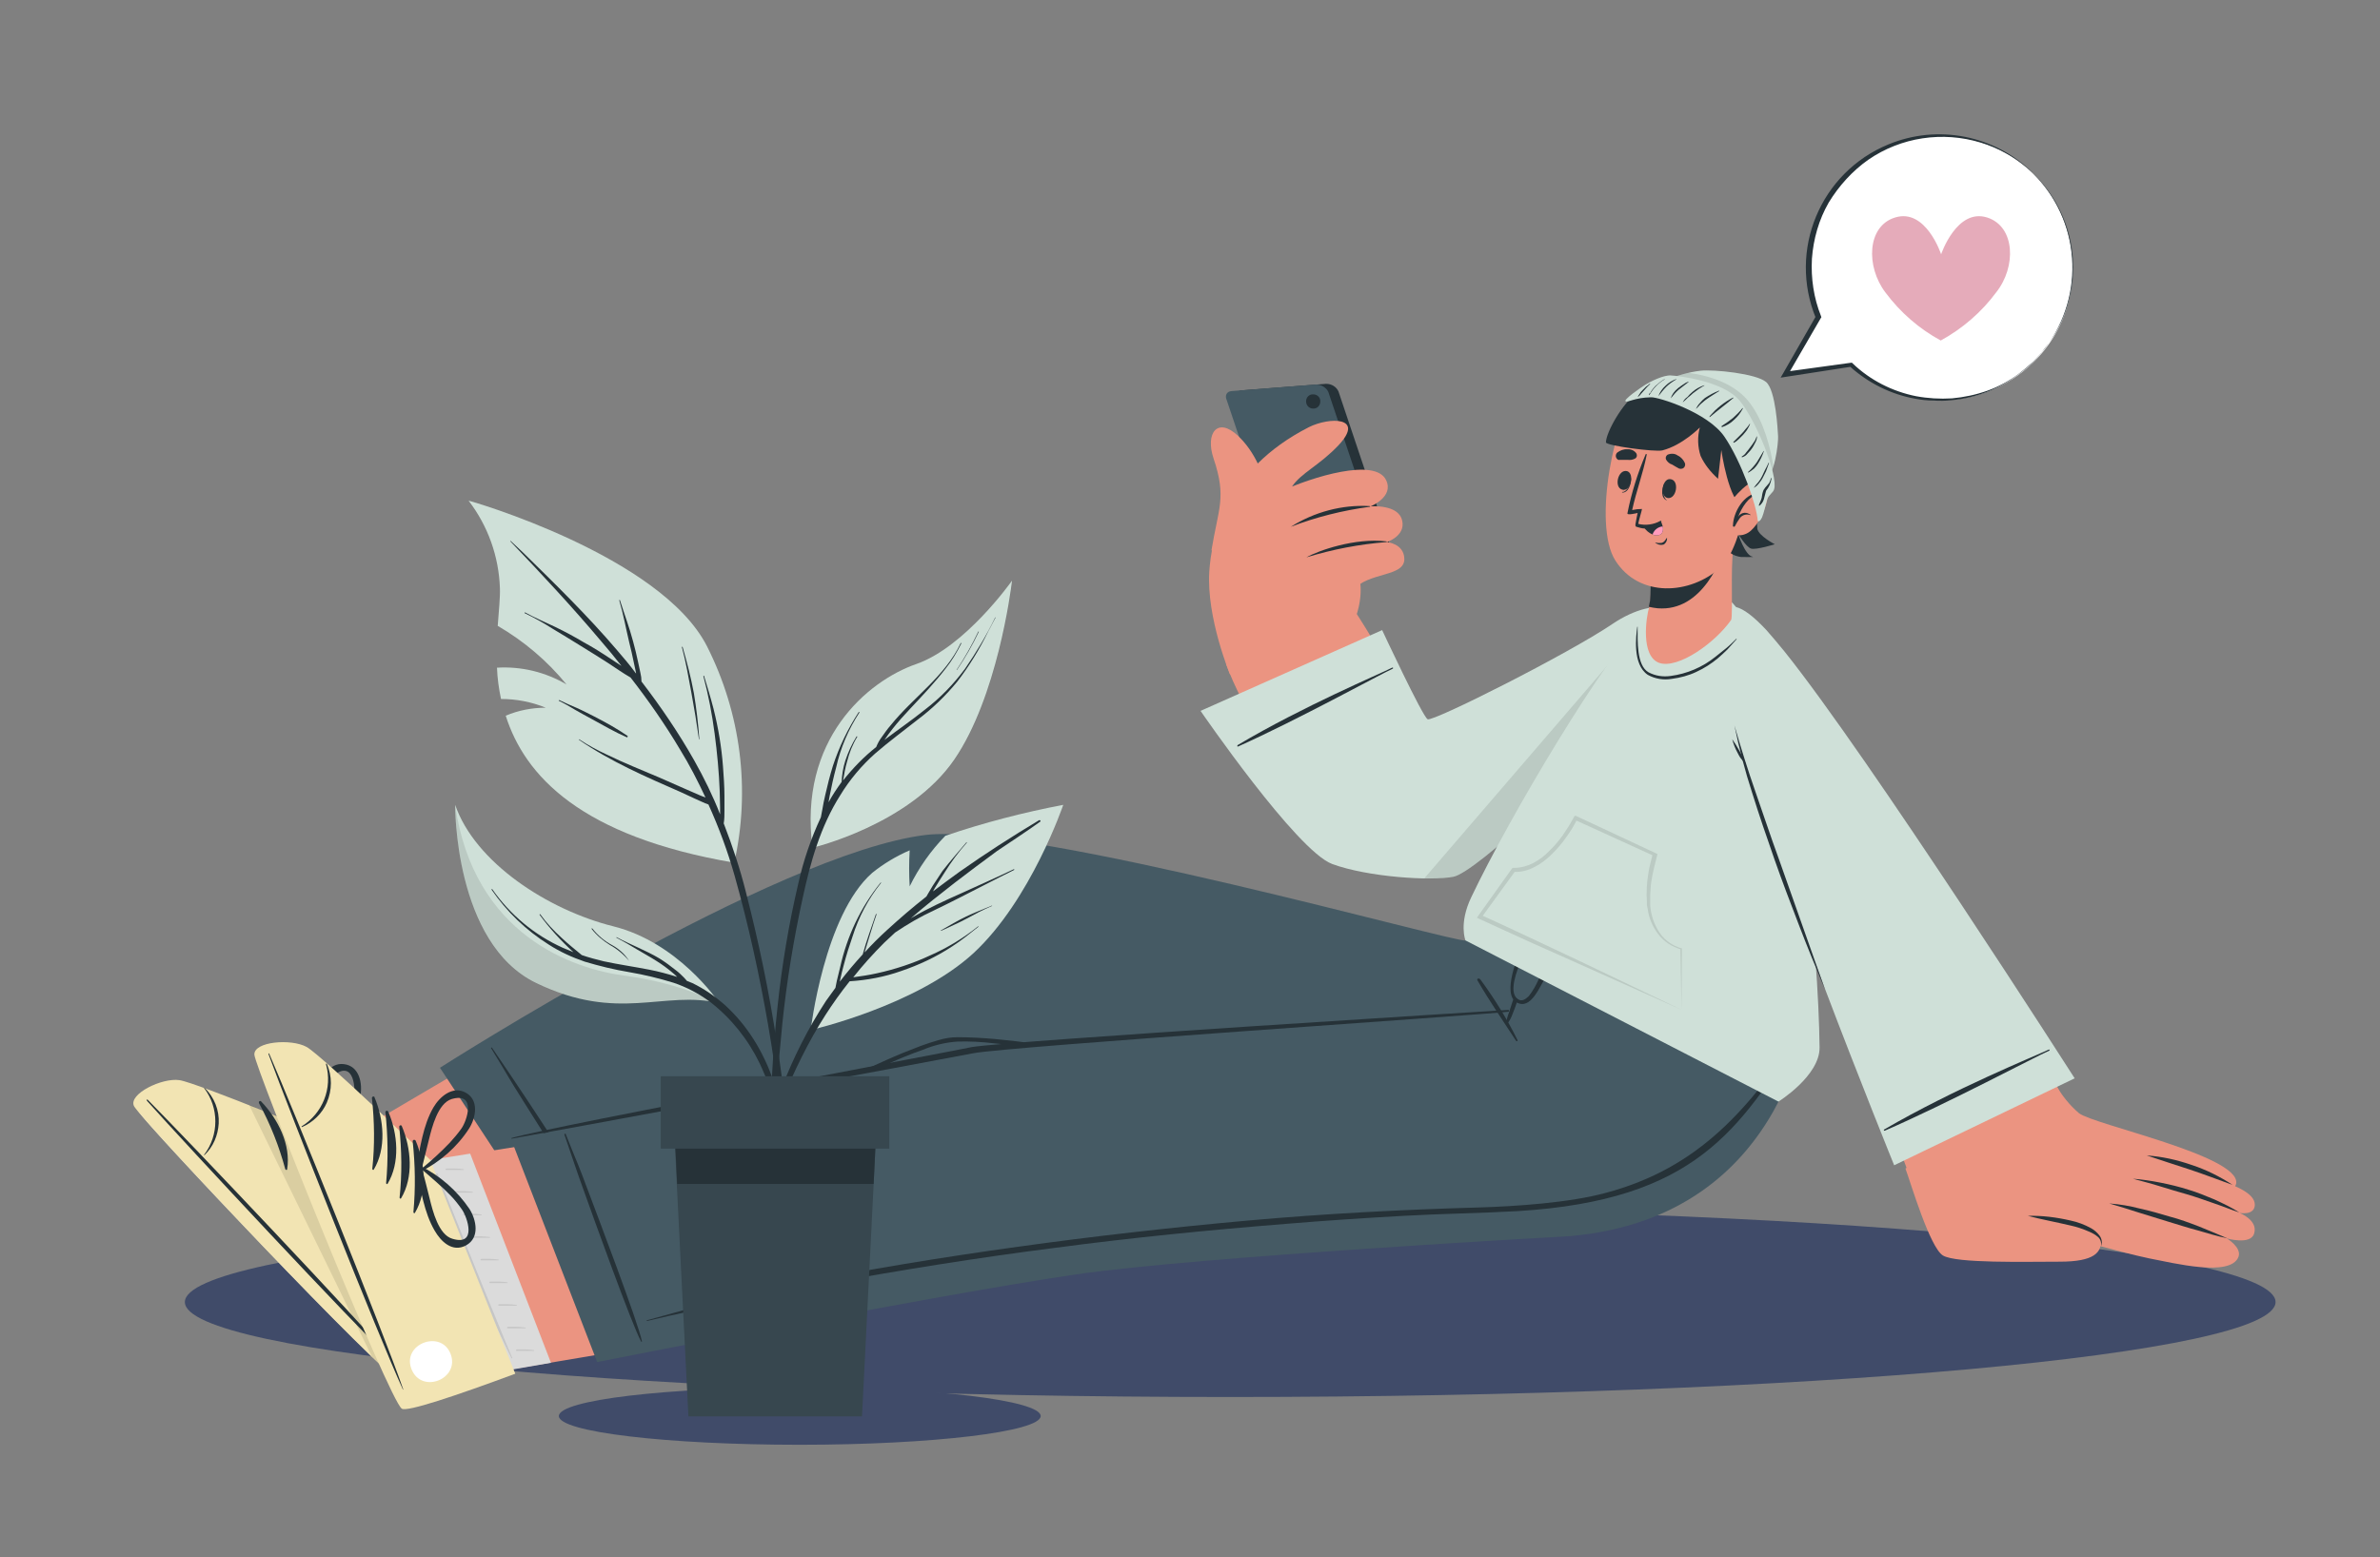 <?xml version="1.0" encoding="utf-8"?>
<!-- Generator: Adobe Illustrator 26.0.3, SVG Export Plug-In . SVG Version: 6.00 Build 0)  -->
<svg version="1.1" id="Layer_1" xmlns="http://www.w3.org/2000/svg" xmlns:xlink="http://www.w3.org/1999/xlink" x="0px" y="0px"
	 viewBox="0 0 654 428" style="enable-background:new 0 0 654 428;" xml:space="preserve">
<rect x="0" y="0" width="654" height="428" fill="#808080" stroke="none"/>
<style type="text/css">
	.st0{fill:#404B69;}
	.st1{fill:#EB9481;}
	.st2{fill:#DBDBDB;}
	.st3{opacity:0.1;}
	.st4{clip-path:url(#SVGID_00000171702704875243985400000001134691844272578750_);}
	.st5{clip-path:url(#SVGID_00000078766686780546837510000008420999595187735976_);}
	.st6{clip-path:url(#SVGID_00000044165990372778091040000016380343300934333870_);}
	.st7{clip-path:url(#SVGID_00000106122400188250432530000009908026727335575441_);}
	.st8{clip-path:url(#SVGID_00000071527138566274222500000014400268431832204989_);}
	.st9{clip-path:url(#SVGID_00000004533443073005517380000009273093516222067862_);}
	.st10{clip-path:url(#SVGID_00000101808781062749988380000012496063273666928525_);}
	.st11{clip-path:url(#SVGID_00000072958492208475072260000014173413379314649739_);}
	.st12{clip-path:url(#SVGID_00000162312896152865696540000014976785705716348807_);}
	.st13{clip-path:url(#SVGID_00000121999694233306977680000006926114747855738505_);}
	.st14{clip-path:url(#SVGID_00000149375584447237585350000016558977589563285132_);}
	.st15{clip-path:url(#SVGID_00000039110078432431903040000010524194744805498040_);}
	.st16{fill:#455A64;}
	.st17{fill:#263238;}
	.st18{fill:#F2E4B3;}
	.st19{clip-path:url(#SVGID_00000143614662987285402310000004378866378463969671_);}
	.st20{fill:#FFFFFF;}
	.st21{clip-path:url(#SVGID_00000072268052820139503810000000528183113400156036_);}
	.st22{clip-path:url(#SVGID_00000134231205044633601410000008877696171913657730_);}
	.st23{clip-path:url(#SVGID_00000060001985034996594120000003820316764404939706_);}
	.st24{clip-path:url(#SVGID_00000070836516591430333960000001974966147038622091_);}
	.st25{clip-path:url(#SVGID_00000162314594377453018430000009603552443363782795_);}
	.st26{clip-path:url(#SVGID_00000036933704497305043170000013787042304471151279_);}
	.st27{clip-path:url(#SVGID_00000019636414620961326290000009190660974189410235_);}
	.st28{clip-path:url(#SVGID_00000139978008531698150060000003861557729909512106_);}
	.st29{clip-path:url(#SVGID_00000000942170965100810710000013544678998582883748_);}
	.st30{clip-path:url(#SVGID_00000014597809768230166970000000847353170575715005_);}
	.st31{clip-path:url(#SVGID_00000053508367012920066090000003956070875140373431_);}
	.st32{clip-path:url(#SVGID_00000181780512309596929350000013680393550716865468_);}
	.st33{fill:#CFE0D8;}
	.st34{clip-path:url(#SVGID_00000182497484870064666590000017868160135578751633_);}
	.st35{clip-path:url(#SVGID_00000022558302048728867620000002816378530355917723_);}
	.st36{fill:#FF9BBC;}
	.st37{clip-path:url(#SVGID_00000045598386165335820100000000798827337287981980_);}
	.st38{fill:#E5ABBA;}
	.st39{fill:none;}
	.st40{clip-path:url(#SVGID_00000120536431175488773280000018025334535742618026_);}
	.st41{clip-path:url(#SVGID_00000111913486636541221080000002407560752084655777_);}
	.st42{clip-path:url(#SVGID_00000109029169967289478030000008644144724280709796_);}
	.st43{clip-path:url(#SVGID_00000110440854698079176350000001391527112873375393_);}
	.st44{fill:#37474F;}
</style>
<g id="Group_412">
	<path id="Path_5379" class="st0" d="M625.3,357.9c0,14.4-128.6,26.1-287.3,26.1S50.8,372.3,50.8,357.9
		c0-14.4,128.6-26.1,287.3-26.1S625.3,343.4,625.3,357.9"/>
	<path id="Path_5381" class="st1" d="M144.9,283.5l-52.5,30.9c0,0-37.3-15.4-42-16c-4.7-0.6-13.7,3.9-12.2,7
		c1.5,3.2,67.6,72.8,71.8,73.9h0.1c1.2-0.3,2.4-1,3.4-1.8h0.1c4.5-3.2,12.5-10,21.4-18l52.2-31.4L144.9,283.5z"/>
	<path id="Path_5382" class="st2" d="M50.4,298.4c4.8,0.7,42,16,42,16l9.8-5.8l41.7,45.4l-9.1,5.5c-9,8-16.9,14.9-21.4,18
		c0,0,0,0-0.1,0c-1,0.9-2.1,1.5-3.4,1.8h-0.1c-4.2-1-70.3-70.7-71.8-73.9C36.7,302.2,45.6,297.8,50.4,298.4"/>
	<g id="Group_315" transform="translate(64.223 324.296)" class="st3">
		<g id="Group_314">
			<g>
				<defs>
					<rect id="SVGID_1_" x="34.8" y="37" width="23.6" height="7.2"/>
				</defs>
				<clipPath id="SVGID_00000175281514916786675070000014777632417559780239_">
					<use xlink:href="#SVGID_1_"  style="overflow:visible;"/>
				</clipPath>
				<g id="Group_313" style="clip-path:url(#SVGID_00000175281514916786675070000014777632417559780239_);">
					<path id="Path_5383" d="M34.8,42.8c0,0.3,0.2,0.5,0.5,0.5c0.6,0,0.8-0.4,1.2-0.8c0.4-0.4,0.8-0.7,1.2-1
						c0.8-0.7,1.7-1.2,2.7-1.7c1.9-1,4.1-1.4,6.2-1.4c4.6,0,8.9,2.1,11.7,5.8c0.1,0.1,0.2,0,0.2-0.1c-1.3-2-3-3.7-4.9-5
						c-2-1.3-4.3-2-6.7-2.1c-2.4-0.1-4.7,0.4-6.8,1.4c-1.1,0.5-2.1,1.1-3,1.8C36.3,40.8,34.7,41.8,34.8,42.8"/>
				</g>
			</g>
		</g>
	</g>
	<g id="Group_318" transform="translate(18.233 263.269)" class="st3">
		<g id="Group_317">
			<g>
				<defs>
					<rect id="SVGID_00000005969096308430670710000000121125212750449548_" x="34.8" y="37" width="8.4" height="24.9"/>
				</defs>
				<clipPath id="SVGID_00000173147089254228880630000011650561077731973521_">
					<use xlink:href="#SVGID_00000005969096308430670710000000121125212750449548_"  style="overflow:visible;"/>
				</clipPath>
				<g id="Group_316" style="clip-path:url(#SVGID_00000173147089254228880630000011650561077731973521_);">
					<path id="Path_5384" d="M34.9,37.2c-0.1,0.2-0.1,0.5,0.2,0.6c0,0,0,0,0,0c3.1,3,5.3,6.9,6.2,11.1c0.5,2.1,0.8,4.3,0.9,6.4v3.3
						c-0.1,1-0.2,2-0.2,3c0,0.1,0.1,0.2,0.2,0.2c0.1,0,0.1-0.1,0.2-0.2c0.4-1.1,0.6-2.2,0.7-3.3c0.1-1.1,0.2-2.2,0.2-3.3
						c0-4.6-1.1-9.2-3.3-13.3c-1-2-2.5-3.7-4.4-4.8C35.3,36.9,35,37,34.9,37.2C34.9,37.2,34.9,37.2,34.9,37.2"/>
				</g>
			</g>
		</g>
	</g>
	<g id="Group_321" transform="translate(60.317 280.328)" class="st3">
		<g id="Group_320">
			<g>
				<defs>
					<rect id="SVGID_00000095307741372408051490000018064784506889500311_" x="34.8" y="37" width="37.7" height="40.3"/>
				</defs>
				<clipPath id="SVGID_00000044890943582717037820000017470282003131962036_">
					<use xlink:href="#SVGID_00000095307741372408051490000018064784506889500311_"  style="overflow:visible;"/>
				</clipPath>
				<g id="Group_319" style="clip-path:url(#SVGID_00000044890943582717037820000017470282003131962036_);">
					<path id="Path_5385" d="M34.9,37.1c-0.1,0.1-0.1,0.3,0,0.4c0,0,0,0,0,0c2.5,3.2,5,6.3,7.6,9.4c9.4,10.7,19.3,20.8,29.7,30.4
						c0.2,0.1,0.2,0,0.2-0.1c-2.8-2.9-5.5-5.9-8.3-8.8C54.5,58,44.9,47.5,35.3,37.1C35.2,36.9,35,36.9,34.9,37.1
						C34.9,37.1,34.9,37.1,34.9,37.1"/>
				</g>
			</g>
		</g>
	</g>
	<g id="Group_324" transform="translate(98.142 316.338)" class="st3">
		<g id="Group_323">
			<g>
				<defs>
					<rect id="SVGID_00000121978409232710427400000001124209202112471699_" x="34.8" y="37" width="4.7" height="2"/>
				</defs>
				<clipPath id="SVGID_00000152245389954775228410000017710882340743508377_">
					<use xlink:href="#SVGID_00000121978409232710427400000001124209202112471699_"  style="overflow:visible;"/>
				</clipPath>
				<g id="Group_322" style="clip-path:url(#SVGID_00000152245389954775228410000017710882340743508377_);">
					<path id="Path_5386" d="M34.8,38.7c0,0.1,0,0.2,0.1,0.2c0,0,0,0,0,0c0.2,0,0.4-0.1,0.6-0.2l0.6-0.2l1.1-0.4
						c0.8-0.3,1.5-0.6,2.3-0.9c0.1,0,0.1-0.1,0.1-0.1c0,0,0,0-0.1-0.1c-0.8,0.2-1.6,0.4-2.4,0.7c-0.4,0.1-0.8,0.3-1.2,0.4l-0.6,0.2
						l-0.3,0.1C35,38.5,34.9,38.5,34.8,38.7C34.8,38.6,34.8,38.7,34.8,38.7"/>
				</g>
			</g>
		</g>
	</g>
	<g id="Group_327" transform="translate(93.682 311.386)" class="st3">
		<g id="Group_326">
			<g>
				<defs>
					<rect id="SVGID_00000016040635374172844670000000831573374862601363_" x="34.8" y="37" width="4.7" height="2"/>
				</defs>
				<clipPath id="SVGID_00000065071785049113883840000010339200412640199608_">
					<use xlink:href="#SVGID_00000016040635374172844670000000831573374862601363_"  style="overflow:visible;"/>
				</clipPath>
				<g id="Group_325" style="clip-path:url(#SVGID_00000065071785049113883840000010339200412640199608_);">
					<path id="Path_5387" d="M34.8,38.7c0,0.1,0,0.2,0.1,0.2c0,0,0,0,0,0c0.2,0,0.4-0.1,0.6-0.2l0.6-0.2l1.1-0.4
						c0.7-0.3,1.5-0.6,2.3-0.9c0,0,0,0,0.1-0.1c0-0.1,0-0.1-0.1-0.1c0,0,0,0,0,0c-0.8,0.2-1.6,0.4-2.4,0.7l-1.2,0.4l-0.6,0.2
						l-0.3,0.1C35,38.5,34.9,38.5,34.8,38.7C34.8,38.6,34.8,38.7,34.8,38.7"/>
				</g>
			</g>
		</g>
	</g>
	<g id="Group_330" transform="translate(89.221 306.433)" class="st3">
		<g id="Group_329">
			<g>
				<defs>
					<rect id="SVGID_00000033342926311625831090000016448171117505353608_" x="34.8" y="37" width="4.8" height="2"/>
				</defs>
				<clipPath id="SVGID_00000055675949415457478060000005344340333717844399_">
					<use xlink:href="#SVGID_00000033342926311625831090000016448171117505353608_"  style="overflow:visible;"/>
				</clipPath>
				<g id="Group_328" style="clip-path:url(#SVGID_00000055675949415457478060000005344340333717844399_);">
					<path id="Path_5388" d="M34.8,38.7c0,0.1,0,0.2,0.1,0.2c0,0,0,0,0,0c0.2,0,0.4-0.1,0.6-0.2l0.6-0.2l1.1-0.4
						c0.8-0.3,1.5-0.6,2.3-0.9c0.2,0,0.1-0.2,0-0.2c-0.8,0.2-1.6,0.4-2.4,0.7c-0.4,0.1-0.8,0.3-1.2,0.4l-0.5,0.2l-0.3,0.1
						C35,38.5,34.9,38.5,34.8,38.7C34.8,38.6,34.8,38.7,34.8,38.7"/>
				</g>
			</g>
		</g>
	</g>
	<g id="Group_333" transform="translate(84.773 301.48)" class="st3">
		<g id="Group_332">
			<g>
				<defs>
					<rect id="SVGID_00000084531413354632300190000013657360422370302140_" x="34.8" y="37" width="4.8" height="2"/>
				</defs>
				<clipPath id="SVGID_00000112623949990807871590000017116965982529937324_">
					<use xlink:href="#SVGID_00000084531413354632300190000013657360422370302140_"  style="overflow:visible;"/>
				</clipPath>
				<g id="Group_331" style="clip-path:url(#SVGID_00000112623949990807871590000017116965982529937324_);">
					<path id="Path_5389" d="M34.8,38.7c0,0.1,0,0.2,0.1,0.3c0,0,0,0,0,0c0.2,0,0.4-0.1,0.6-0.2l0.6-0.2l1.1-0.4
						c0.8-0.3,1.5-0.6,2.3-0.9c0.2,0,0.1-0.2,0-0.2c-0.8,0.2-1.6,0.4-2.4,0.7c-0.4,0.1-0.8,0.3-1.2,0.4l-0.5,0.2l-0.3,0.1
						C35,38.5,34.9,38.5,34.8,38.7C34.8,38.6,34.8,38.7,34.8,38.7"/>
				</g>
			</g>
		</g>
	</g>
	<g id="Group_336" transform="translate(80.294 296.527)" class="st3">
		<g id="Group_335">
			<g>
				<defs>
					<rect id="SVGID_00000175291498883171138380000012303595712465871001_" x="34.8" y="37" width="4.8" height="2"/>
				</defs>
				<clipPath id="SVGID_00000000220511869711630310000012923325685813776795_">
					<use xlink:href="#SVGID_00000175291498883171138380000012303595712465871001_"  style="overflow:visible;"/>
				</clipPath>
				<g id="Group_334" style="clip-path:url(#SVGID_00000000220511869711630310000012923325685813776795_);">
					<path id="Path_5390" d="M35,38.9c0.2,0,0.4-0.1,0.6-0.2l0.6-0.2l1.1-0.4c0.8-0.3,1.5-0.6,2.3-0.9c0.1,0,0-0.2-0.1-0.2
						c-0.8,0.2-1.6,0.4-2.4,0.7c-0.4,0.1-0.8,0.3-1.2,0.4l-0.5,0.2l-0.3,0.1c-0.1,0.1-0.2,0.1-0.2,0.2C34.7,38.7,34.9,38.9,35,38.9"
						/>
				</g>
			</g>
		</g>
	</g>
	<g id="Group_339" transform="translate(75.834 291.56)" class="st3">
		<g id="Group_338">
			<g>
				<defs>
					<rect id="SVGID_00000041295052675536740750000010596554407462751421_" x="34.8" y="37" width="4.8" height="2"/>
				</defs>
				<clipPath id="SVGID_00000014621212224874504050000017004280484840010380_">
					<use xlink:href="#SVGID_00000041295052675536740750000010596554407462751421_"  style="overflow:visible;"/>
				</clipPath>
				<g id="Group_337" style="clip-path:url(#SVGID_00000014621212224874504050000017004280484840010380_);">
					<path id="Path_5391" d="M34.8,38.7c0,0.1,0.1,0.2,0.2,0.2c0,0,0,0,0,0c0.2,0,0.4-0.1,0.6-0.2l0.6-0.2l1.1-0.5
						c0.8-0.3,1.5-0.6,2.3-0.9c0.1,0,0-0.2-0.1-0.2c-0.8,0.2-1.6,0.4-2.4,0.7c-0.4,0.1-0.8,0.3-1.2,0.4l-0.5,0.2l-0.3,0.1
						C35,38.5,34.9,38.5,34.8,38.7C34.8,38.6,34.8,38.7,34.8,38.7"/>
				</g>
			</g>
		</g>
	</g>
	<g id="Group_342" transform="translate(71.374 286.607)" class="st3">
		<g id="Group_341">
			<g>
				<defs>
					<rect id="SVGID_00000067945271614355679980000010524624996647376055_" x="34.8" y="37" width="4.8" height="2"/>
				</defs>
				<clipPath id="SVGID_00000034796950659755676230000013509855749118506675_">
					<use xlink:href="#SVGID_00000067945271614355679980000010524624996647376055_"  style="overflow:visible;"/>
				</clipPath>
				<g id="Group_340" style="clip-path:url(#SVGID_00000034796950659755676230000013509855749118506675_);">
					<path id="Path_5392" d="M34.8,38.7c0,0.1,0.1,0.2,0.2,0.2c0,0,0,0,0,0c0.2,0,0.4-0.1,0.6-0.2l0.6-0.2l1.1-0.5
						c0.8-0.3,1.5-0.6,2.3-0.9c0.1,0,0-0.2-0.1-0.2c-0.8,0.2-1.6,0.4-2.4,0.7c-0.4,0.1-0.8,0.3-1.2,0.4l-0.5,0.2l-0.3,0.1
						C35,38.5,34.9,38.5,34.8,38.7C34.8,38.7,34.8,38.7,34.8,38.7"/>
				</g>
			</g>
		</g>
	</g>
	<g id="Group_345" transform="translate(66.845 281.712)" class="st3">
		<g id="Group_344">
			<g>
				<defs>
					<rect id="SVGID_00000024702178624154775800000001854110324389352115_" x="34.8" y="37" width="4.8" height="2"/>
				</defs>
				<clipPath id="SVGID_00000049196205161412081720000001611465984849346207_">
					<use xlink:href="#SVGID_00000024702178624154775800000001854110324389352115_"  style="overflow:visible;"/>
				</clipPath>
				<g id="Group_343" style="clip-path:url(#SVGID_00000049196205161412081720000001611465984849346207_);">
					<path id="Path_5393" d="M34.8,38.7c0,0.1,0,0.2,0.2,0.2c0,0,0,0,0,0c0.2,0,0.4-0.1,0.6-0.2l0.6-0.2l1.1-0.5
						c0.8-0.3,1.5-0.6,2.3-0.9c0.1,0,0.1,0,0.1-0.1c0-0.1,0-0.1-0.1-0.1c-0.8,0.2-1.6,0.4-2.4,0.7c-0.4,0.1-0.8,0.3-1.2,0.4
						l-0.5,0.2l-0.3,0.1c-0.1,0-0.2,0.1-0.2,0.2C34.9,38.6,34.8,38.6,34.8,38.7"/>
				</g>
			</g>
		</g>
	</g>
	<g id="Group_348" transform="translate(62.444 276.701)" class="st3">
		<g id="Group_347">
			<g>
				<defs>
					<rect id="SVGID_00000111174006504298492110000003489938972561775753_" x="34.8" y="37" width="4.8" height="2"/>
				</defs>
				<clipPath id="SVGID_00000018950161408336249180000001989936225878386853_">
					<use xlink:href="#SVGID_00000111174006504298492110000003489938972561775753_"  style="overflow:visible;"/>
				</clipPath>
				<g id="Group_346" style="clip-path:url(#SVGID_00000018950161408336249180000001989936225878386853_);">
					<path id="Path_5394" d="M34.8,38.7c0,0.1,0,0.2,0.1,0.3c0,0,0,0,0,0c0.2,0,0.4-0.1,0.6-0.2l0.6-0.2l1.1-0.5
						c0.7-0.3,1.5-0.6,2.3-0.9c0.1,0,0.1,0,0.1-0.1c0-0.1,0-0.1-0.1-0.1c-0.8,0.2-1.6,0.4-2.4,0.7c-0.4,0.1-0.8,0.3-1.2,0.4
						l-0.5,0.2l-0.3,0.1C35,38.5,34.9,38.5,34.8,38.7C34.8,38.6,34.8,38.7,34.8,38.7"/>
				</g>
			</g>
		</g>
	</g>
	<path id="Path_5395" class="st16" d="M484.7,269.9c0,0-19.7,48.2-72.7,46.9c-42.9-1-131.4-23.9-145.3-21.9
		c-27.9,3.9-108.3,55.6-108.3,55.6l-37.5-57c0,0,92.2-59,133.5-64c28.5-3.4,146.2,29.9,148.3,29c7.1-2.8,24.6-24.7,25.6-25.1
		C434.8,239.6,484.7,269.9,484.7,269.9"/>
	<path id="Path_5396" class="st17" d="M135,288c-0.1,0-0.1,0.1,0,0.2c5.4,8.8,3.7,6.4,9.2,15.1c2.7,4.3,20.4,32.4,23.6,35.9
		c0.1,0.1,0.2,0,0.2-0.1c-1.9-4.4-20.1-32.2-22.9-36.4c-5.7-8.6-4.1-6.1-9.9-14.7C135.2,287.9,135.1,287.9,135,288"/>
	<path id="Path_5397" class="st17" d="M207,309.7c12-6.4,24.1-12.8,36.5-18.3c3.1-1.4,6.3-2.7,9.5-3.9c1.6-0.6,3.2-1.1,4.9-1.6
		c1.7-0.5,3.4-0.8,5.2-0.8c3.4,0,6.9,0.2,10.3,0.5c3.4,0.3,6.8,0.7,10.1,1.2c13.5,1.8,26.9,4,40.4,6.2c26.8,4.4,53.6,9.4,80.5,13
		c3.4,0.4,6.8,0.8,10.1,1.1c3.4,0.4,6.8,0.4,10.1,0c6.7-1.1,13.2-3.2,19.2-6.3c6.1-3,12-6.4,17.6-10.3c5.6-3.8,10.9-7.9,16.1-12.3
		c-5.1,4.5-10.5,8.7-16.1,12.6c-5.5,3.9-11.3,7.5-17.4,10.6c-6,3.2-12.5,5.5-19.3,6.6c-3.4,0.4-6.9,0.4-10.3,0
		c-3.4-0.2-6.7-0.6-10.1-1c-13.5-1.7-27-3.8-40.4-6l-40.2-6.7c-13.4-2.2-26.8-4.5-40.3-6.3c-3.4-0.4-6.8-0.9-10.1-1.2
		c-3.4-0.4-6.8-0.6-10.1-0.5c-3.3,0.2-6.6,1-9.7,2.3c-3.2,1.1-6.3,2.4-9.4,3.8c-12.5,5.4-24.6,11.6-36.6,17.9s-24,12.7-35.9,19.4
		C183.2,322.8,195,316.1,207,309.7"/>
	<path id="Path_5398" class="st18" d="M49.3,296.9c4.8,0.7,42.9,16.5,42.9,16.5l43.4,46.1c-12.9,11.5-23.9,20.7-25.5,20.3
		c-4.3-1.1-71.8-72.5-73.3-75.8C35.3,300.7,44.5,296.2,49.3,296.9"/>
	<g id="Group_351" transform="translate(33.613 266.636)" class="st3">
		<g id="Group_350">
			<g>
				<defs>
					<rect id="SVGID_00000082339809733275160830000007141291049495830144_" x="34.8" y="37" width="67.2" height="76.1"/>
				</defs>
				<clipPath id="SVGID_00000017512719896166315140000005216079551324640909_">
					<use xlink:href="#SVGID_00000082339809733275160830000007141291049495830144_"  style="overflow:visible;"/>
				</clipPath>
				<g id="Group_349" style="clip-path:url(#SVGID_00000017512719896166315140000005216079551324640909_);">
					<path id="Path_5399" d="M58.6,46.6c0,0-12.3-5.1-23.8-9.6l33.8,69.3c4.2,4.1,7.1,6.6,7.9,6.8c1.6,0.5,12.6-8.7,25.5-20.3
						L58.6,46.6z"/>
				</g>
			</g>
		</g>
	</g>
	<path id="Path_5400" class="st17" d="M40.4,302.6c11,12.3,56.3,60.9,68.1,72.2c0.1,0.1,0.2,0,0.1-0.1C98,362.3,52.2,314,40.6,302.3
		C40.4,302.1,40.2,302.3,40.4,302.6"/>
	<path id="Path_5401" class="st17" d="M56.2,299c-0.1,0-0.1,0.1-0.1,0.1c0,0,0,0,0,0c4.1,5.4,4.1,12.9,0,18.3
		c-0.1,0.1,0.1,0.2,0.1,0.1c2.4-2.3,3.7-5.4,3.9-8.7C60.3,305.2,58.9,301.6,56.2,299C56.2,299,56.2,299,56.2,299"/>
	<path id="Path_5402" class="st17" d="M86.1,309.7c-0.2,0.1-0.3,0.4-0.1,0.6c3.1,5.7,5.5,11.8,7.2,18.1c0.1,0.2,0.5,0.2,0.5,0
		c1.1-6.7-2.5-13.8-7.1-18.6C86.5,309.6,86.3,309.6,86.1,309.7"/>
	<path id="Path_5403" class="st17" d="M81.3,307.4c-0.2,0.1-0.3,0.4-0.2,0.6c0,0,0,0,0,0c3.1,5.7,5.5,11.8,7.2,18.1
		c0.1,0.2,0.5,0.3,0.5,0c1.1-6.7-2.5-13.8-7.1-18.6C81.6,307.3,81.4,307.3,81.3,307.4"/>
	<path id="Path_5404" class="st17" d="M76.5,305.1c-0.2,0-0.4,0.3-0.3,0.5c3.1,5.8,5.5,11.8,7.2,18.1c0.1,0.2,0.5,0.3,0.5,0
		c1.1-6.7-2.5-13.8-7.1-18.6C76.7,305.1,76.6,305,76.5,305.1"/>
	<path id="Path_5405" class="st17" d="M71.3,302.7c-0.2,0.1-0.2,0.4-0.1,0.6c3.1,5.7,5.5,11.8,7.2,18.1c0.1,0.2,0.5,0.3,0.5,0
		c1.1-6.7-2.5-13.8-7.1-18.6C71.7,302.6,71.4,302.6,71.3,302.7"/>
	<path id="Path_5406" class="st20" d="M108.6,368.8c5.1,5.4,13.4-2.5,8.4-7.9S103.6,363.4,108.6,368.8"/>
	<path id="Path_5407" class="st17" d="M87.9,299.5c-0.9,5.7,0.7,11.7,1.6,17.3c0,0.1,0,0.1,0.1,0.2c0.2,0.4,0.7,0.5,1.1,0.3
		c0,0,0,0,0,0c0.1,0.1,0.2,0,0.2,0c4.1-4.5,6.9-10,8.1-15.9c0.7-3.5-0.2-8.4-4.5-8.9C90.5,292,88.4,296.2,87.9,299.5 M91.7,295.6
		c5.7-4.5,6.1,4,5.5,6.6c-0.4,1.6-0.9,3.2-1.6,4.8c-1.4,3.2-2.9,6.4-4.5,9.4c-0.2-2.8-0.7-5.5-1.1-8.3
		C89.5,304.7,88.5,298,91.7,295.6"/>
	<path id="Path_5408" class="st17" d="M110.1,331.5c2.8-3.3,0.1-7.5-2.8-9.6c-5-3.4-10.8-5.5-16.8-6c-0.2,0-0.2,0.1-0.2,0.2
		c-0.4,0.1-0.7,0.5-0.6,1c0,0.1,0,0.2,0.1,0.2c3.2,4.7,6.1,10.1,10.7,13.7C103.1,333.1,107.3,334.8,110.1,331.5 M105.9,331.3
		c-4,0.4-7.8-5.2-9.8-7.9c-1.7-2.3-3.2-4.6-4.9-6.8c3.3,1.1,6.6,2.3,9.8,3.7c1.5,0.7,3,1.5,4.4,2.4
		C107.6,324.1,113.2,330.6,105.9,331.3L105.9,331.3z"/>
	<path id="Path_5409" class="st1" d="M178.1,309.5l-60.2,9.5c0,0-29-28-33.2-30.3c-4.1-2.3-14.2-1.5-14,2.1
		c0.2,3.5,36.2,92.5,39.7,95h0.1c1.3,0.1,2.6,0,3.8-0.5h0.1c5.3-1.3,15.2-4.8,26.5-9l60.1-10.1L178.1,309.5z"/>
	<path id="Path_5410" class="st2" d="M84.7,288.6c4.2,2.4,33.2,30.3,33.2,30.3l11.3-1.8l22.2,57.5l-10.4,1.8
		c-11.3,4.2-21.2,7.6-26.5,9h-0.1c-1.2,0.4-2.5,0.6-3.8,0.5h-0.1c-3.5-2.5-39.5-91.5-39.7-95C70.5,287.2,80.4,286.3,84.7,288.6"/>
	<g id="Group_354" transform="translate(67.808 330.303)" class="st3">
		<g id="Group_353">
			<g>
				<defs>
					<rect id="SVGID_00000174575775265618986010000011781868108067391934_" x="34.8" y="37" width="21.6" height="12"/>
				</defs>
				<clipPath id="SVGID_00000183243580102779405730000006772949630210340242_">
					<use xlink:href="#SVGID_00000174575775265618986010000011781868108067391934_"  style="overflow:visible;"/>
				</clipPath>
				<g id="Group_352" style="clip-path:url(#SVGID_00000183243580102779405730000006772949630210340242_);">
					<path id="Path_5411" d="M34.8,39.3c-0.1,0.3,0,0.5,0.3,0.6c0.5,0.2,0.9-0.1,1.4-0.3c0.5-0.2,1-0.4,1.4-0.6c1-0.3,2-0.5,3.1-0.6
						c2.1-0.2,4.3,0.1,6.3,0.8c4.3,1.6,7.6,5.2,8.9,9.6c0,0.2,0.2,0.1,0.2,0c-0.5-2.3-1.5-4.5-2.9-6.4c-1.5-1.9-3.4-3.4-5.6-4.3
						c-2.2-0.9-4.5-1.3-6.9-1.1c-1.2,0.1-2.3,0.3-3.5,0.7C36.8,37.9,35,38.4,34.8,39.3"/>
				</g>
			</g>
		</g>
	</g>
	<g id="Group_357" transform="translate(49.463 254.65)" class="st3">
		<g id="Group_356">
			<g>
				<defs>
					<rect id="SVGID_00000104670681258933773660000011509110252500055722_" x="34.8" y="37" width="5.5" height="25.8"/>
				</defs>
				<clipPath id="SVGID_00000110464239227396971730000002531997513842136720_">
					<use xlink:href="#SVGID_00000104670681258933773660000011509110252500055722_"  style="overflow:visible;"/>
				</clipPath>
				<g id="Group_355" style="clip-path:url(#SVGID_00000110464239227396971730000002531997513842136720_);">
					<path id="Path_5412" d="M37,37.1c-0.2,0.2-0.3,0.4-0.1,0.7c1.9,3.9,2.5,8.3,1.8,12.6c-0.3,2.1-0.8,4.3-1.4,6.3
						c-0.3,1.1-0.7,2.1-1.2,3.1c-0.4,0.9-1,1.8-1.2,2.7c0,0.1,0,0.1,0,0.2c0.1,0.1,0.2,0.1,0.3,0c0,0,0,0,0,0
						c0.8-0.9,1.4-1.8,1.8-2.9c0.5-1,1-2,1.4-3c0.8-2.1,1.4-4.4,1.6-6.6c0.3-2.3,0.3-4.6,0-7c-0.2-2.2-1-4.3-2.5-6
						C37.5,37,37.2,36.9,37,37.1"/>
				</g>
			</g>
		</g>
	</g>
	<g id="Group_360" transform="translate(84.879 285.564)" class="st3">
		<g id="Group_359">
			<g>
				<defs>
					<rect id="SVGID_00000064335922736021928510000016238031100342910123_" x="34.8" y="37" width="21.1" height="50.9"/>
				</defs>
				<clipPath id="SVGID_00000000913437786489119840000014944544654101269139_">
					<use xlink:href="#SVGID_00000064335922736021928510000016238031100342910123_"  style="overflow:visible;"/>
				</clipPath>
				<g id="Group_358" style="clip-path:url(#SVGID_00000000913437786489119840000014944544654101269139_);">
					<path id="Path_5413" d="M35.1,37c-0.2,0-0.3,0.1-0.3,0.3c1.2,3.8,2.4,7.7,3.9,11.5c5,13.3,10.7,26.3,17,39
						c0.1,0.1,0.2,0,0.2-0.1c-1.6-3.7-3.1-7.4-4.6-11.1c-5.4-13.1-10.6-26.3-15.9-39.5C35.3,37,35.2,37,35.1,37"/>
				</g>
			</g>
		</g>
	</g>
	<g id="Group_363" transform="translate(106.952 333.92)" class="st3">
		<g id="Group_362">
			<g>
				<defs>
					<rect id="SVGID_00000083792283309569107670000003618559087459022270_" x="34.8" y="37" width="5" height="0.5"/>
				</defs>
				<clipPath id="SVGID_00000111871612957193972060000016741527077859742123_">
					<use xlink:href="#SVGID_00000083792283309569107670000003618559087459022270_"  style="overflow:visible;"/>
				</clipPath>
				<g id="Group_361" style="clip-path:url(#SVGID_00000111871612957193972060000016741527077859742123_);">
					<path id="Path_5414" d="M34.9,37.1c-0.1,0.1-0.1,0.2,0,0.3c0,0,0,0,0,0c0.2,0,0.4,0,0.6,0h4.3c0.1,0,0.1,0,0.1-0.1
						c0-0.1,0-0.1-0.1-0.1c-0.8-0.1-1.6-0.2-2.4-0.2h-2.1C35.1,37,35,37,34.9,37.1C34.9,37.1,34.9,37.1,34.9,37.1"/>
				</g>
			</g>
		</g>
	</g>
	<g id="Group_366" transform="translate(104.56 327.707)" class="st3">
		<g id="Group_365">
			<g>
				<defs>
					<rect id="SVGID_00000111869959598112749450000009726805714375352454_" x="34.8" y="37" width="5.1" height="0.5"/>
				</defs>
				<clipPath id="SVGID_00000121995044508433356640000006269551191629461407_">
					<use xlink:href="#SVGID_00000111869959598112749450000009726805714375352454_"  style="overflow:visible;"/>
				</clipPath>
				<g id="Group_364" style="clip-path:url(#SVGID_00000121995044508433356640000006269551191629461407_);">
					<path id="Path_5415" d="M34.8,37.1c-0.1,0.1,0,0.2,0.1,0.3c0,0,0,0,0,0c0.2,0,0.4,0,0.6,0h4.3c0.1,0,0.1,0,0.1-0.1
						c0-0.1,0-0.1-0.1-0.1c0,0,0,0,0,0C39,37.1,38.1,37,37.3,37h-2.2C35,37,34.9,37,34.8,37.1C34.9,37.1,34.8,37.1,34.8,37.1"/>
				</g>
			</g>
		</g>
	</g>
	<g id="Group_369" transform="translate(102.127 321.494)" class="st3">
		<g id="Group_368">
			<g>
				<defs>
					<rect id="SVGID_00000158022495492536948430000003851696934743111824_" x="34.8" y="37" width="5.1" height="0.5"/>
				</defs>
				<clipPath id="SVGID_00000060028913779875583120000001883820594749969838_">
					<use xlink:href="#SVGID_00000158022495492536948430000003851696934743111824_"  style="overflow:visible;"/>
				</clipPath>
				<g id="Group_367" style="clip-path:url(#SVGID_00000060028913779875583120000001883820594749969838_);">
					<path id="Path_5416" d="M34.8,37.1c-0.1,0.1,0,0.2,0.1,0.3c0,0,0,0,0,0c0.2,0,0.4,0,0.6,0h4.3c0.1,0,0.1,0,0.1-0.1
						c0-0.1,0-0.1-0.1-0.1c0,0,0,0,0,0c-0.8-0.1-1.6-0.2-2.5-0.2h-2.2C35,37,34.9,37,34.8,37.1C34.9,37.1,34.8,37.1,34.8,37.1"/>
				</g>
			</g>
		</g>
	</g>
	<g id="Group_372" transform="translate(99.7 315.281)" class="st3">
		<g id="Group_371">
			<g>
				<defs>
					<rect id="SVGID_00000131325441855894423870000003110832934209605294_" x="34.8" y="37" width="5" height="0.5"/>
				</defs>
				<clipPath id="SVGID_00000161607282483897701880000009259395320264711307_">
					<use xlink:href="#SVGID_00000131325441855894423870000003110832934209605294_"  style="overflow:visible;"/>
				</clipPath>
				<g id="Group_370" style="clip-path:url(#SVGID_00000161607282483897701880000009259395320264711307_);">
					<path id="Path_5417" d="M34.8,37.1c-0.1,0.1,0,0.2,0.1,0.3c0.2,0,0.4,0,0.6,0h4.3c0.1,0,0.1-0.2,0-0.2
						c-0.8-0.1-1.6-0.2-2.5-0.2h-2.1C35.1,37,35,37,34.8,37.1C34.9,37.1,34.8,37.1,34.8,37.1"/>
				</g>
			</g>
		</g>
	</g>
	<g id="Group_375" transform="translate(97.293 309.025)" class="st3">
		<g id="Group_374">
			<g>
				<defs>
					<rect id="SVGID_00000043424092595125967500000014932642163639147436_" x="34.8" y="37" width="5" height="0.5"/>
				</defs>
				<clipPath id="SVGID_00000141436604760916183140000007773296684761074862_">
					<use xlink:href="#SVGID_00000043424092595125967500000014932642163639147436_"  style="overflow:visible;"/>
				</clipPath>
				<g id="Group_373" style="clip-path:url(#SVGID_00000141436604760916183140000007773296684761074862_);">
					<path id="Path_5418" d="M34.8,37.1c-0.1,0.1,0,0.2,0,0.3c0,0,0,0,0,0c0.2,0,0.4,0,0.6,0h4.3c0.1,0,0.1-0.2,0-0.2
						c-0.8-0.1-1.6-0.2-2.4-0.2h-2.2C35,37,35,37,34.8,37.1C34.9,37.1,34.9,37.1,34.8,37.1"/>
				</g>
			</g>
		</g>
	</g>
	<g id="Group_378" transform="translate(94.889 302.839)" class="st3">
		<g id="Group_377">
			<g>
				<defs>
					<rect id="SVGID_00000128479764986104772140000011033930063514548896_" x="34.8" y="37" width="5" height="0.5"/>
				</defs>
				<clipPath id="SVGID_00000160151730459582536810000001007968014105201075_">
					<use xlink:href="#SVGID_00000128479764986104772140000011033930063514548896_"  style="overflow:visible;"/>
				</clipPath>
				<g id="Group_376" style="clip-path:url(#SVGID_00000160151730459582536810000001007968014105201075_);">
					<path id="Path_5419" d="M34.8,37.1c-0.1,0.1,0,0.2,0,0.3c0,0,0,0,0,0c0.2,0,0.4,0,0.6,0h4.3c0.1,0,0.1-0.2,0-0.2
						c-0.8-0.1-1.6-0.2-2.4-0.2c-0.4,0-0.8,0-1.3,0h-0.9C35,37,35,37,34.8,37.1L34.8,37.1"/>
				</g>
			</g>
		</g>
	</g>
	<g id="Group_381" transform="translate(92.462 296.627)" class="st3">
		<g id="Group_380">
			<g>
				<defs>
					<rect id="SVGID_00000122720565194735306020000010511399390016871350_" x="34.8" y="37" width="5" height="0.5"/>
				</defs>
				<clipPath id="SVGID_00000059272684036867040400000011701166536817301912_">
					<use xlink:href="#SVGID_00000122720565194735306020000010511399390016871350_"  style="overflow:visible;"/>
				</clipPath>
				<g id="Group_379" style="clip-path:url(#SVGID_00000059272684036867040400000011701166536817301912_);">
					<path id="Path_5420" d="M34.8,37.1c-0.1,0.1,0,0.2,0.1,0.3c0,0,0,0,0,0c0.2,0,0.4,0,0.6,0h4.3c0.1,0,0.1,0,0.1-0.1
						c0-0.1,0-0.1-0.1-0.1c0,0,0,0,0,0c-0.8-0.1-1.6-0.2-2.4-0.2c-0.4,0-0.8,0-1.3,0h-0.9C35,37,34.9,37,34.8,37.1L34.8,37.1"/>
				</g>
			</g>
		</g>
	</g>
	<g id="Group_384" transform="translate(90.043 290.413)" class="st3">
		<g id="Group_383">
			<g>
				<defs>
					<rect id="SVGID_00000183958170503255313930000008357644432962921391_" x="34.8" y="37" width="5" height="0.5"/>
				</defs>
				<clipPath id="SVGID_00000104669739177071737130000014743455482812956858_">
					<use xlink:href="#SVGID_00000183958170503255313930000008357644432962921391_"  style="overflow:visible;"/>
				</clipPath>
				<g id="Group_382" style="clip-path:url(#SVGID_00000104669739177071737130000014743455482812956858_);">
					<path id="Path_5421" d="M34.8,37.1c-0.1,0.1,0,0.2,0.1,0.3c0,0,0,0,0,0c0.2,0,0.4,0,0.6,0h4.3c0.1,0,0.1,0,0.1-0.1
						c0-0.1,0-0.1-0.1-0.1c0,0,0,0,0,0c-0.8-0.1-1.6-0.2-2.4-0.2c-0.4,0-0.8,0-1.3,0h-0.9C35,37,34.9,37,34.8,37.1L34.8,37.1"/>
				</g>
			</g>
		</g>
	</g>
	<g id="Group_387" transform="translate(87.654 284.201)" class="st3">
		<g id="Group_386">
			<g>
				<defs>
					<rect id="SVGID_00000060024886909758743700000006882218890655807141_" x="34.8" y="37" width="5" height="0.5"/>
				</defs>
				<clipPath id="SVGID_00000078041440822918486810000007882940573931228088_">
					<use xlink:href="#SVGID_00000060024886909758743700000006882218890655807141_"  style="overflow:visible;"/>
				</clipPath>
				<g id="Group_385" style="clip-path:url(#SVGID_00000078041440822918486810000007882940573931228088_);">
					<path id="Path_5422" d="M34.8,37.1c-0.1,0.1,0,0.2,0.1,0.3c0,0,0,0,0,0c0.2,0,0.4,0,0.6,0h4.3c0.1,0,0.1,0,0.1-0.1
						c0-0.1,0-0.1-0.1-0.1c0,0,0,0,0,0c-0.8-0.1-1.6-0.2-2.4-0.2c-0.4,0-0.9,0-1.3,0h-0.9C35,37,34.9,37,34.8,37.1L34.8,37.1"/>
				</g>
			</g>
		</g>
	</g>
	<path id="Path_5423" class="st18" d="M84.3,287.8c4.2,2.4,33.9,31,33.9,31l23.4,58.8c-16.2,6-29.8,10.6-31.2,9.6
		c-3.6-2.6-40.3-93.7-40.5-97.3C69.7,286.3,80,285.4,84.3,287.8"/>
	<path id="Path_5424" class="st17" d="M73.8,289.8c5.7,15.5,30.1,77.3,36.9,92.1c0.1,0.2,0.1,0.1,0.1,0c-5.3-15.4-30.2-77-36.8-92.2
		C73.9,289.4,73.7,289.5,73.8,289.8"/>
	<path id="Path_5425" class="st17" d="M89.8,292.4c0,0-0.1-0.1-0.2,0c0,0-0.1,0.1,0,0.2c1.8,6.5-0.9,13.4-6.7,17
		c-0.1,0,0,0.2,0.1,0.2c3-1.3,5.5-3.7,6.8-6.7C91.3,299.6,91.3,295.8,89.8,292.4"/>
	<path id="Path_5426" class="st17" d="M113.8,313.3c-0.2,0-0.4,0.2-0.4,0.4c0,0,0,0,0,0c0.7,6.5,0.8,13,0.2,19.5
		c0,0.2,0.3,0.4,0.4,0.2c3.5-5.8,2.8-13.8,0.2-19.9C114.1,313.4,114,313.3,113.8,313.3"/>
	<path id="Path_5427" class="st17" d="M110.1,309.3c-0.2,0-0.4,0.2-0.4,0.4c0.7,6.5,0.8,13,0.1,19.5c0,0.2,0.3,0.4,0.4,0.2
		c3.5-5.8,2.8-13.8,0.2-19.9C110.4,309.4,110.2,309.3,110.1,309.3"/>
	<path id="Path_5428" class="st17" d="M106.3,305.3c-0.2,0-0.4,0.2-0.4,0.4c0,0,0,0,0,0c0.7,6.5,0.8,13,0.2,19.5
		c0,0.2,0.3,0.4,0.4,0.2c3.5-5.8,2.8-13.8,0.2-19.8C106.6,305.4,106.5,305.3,106.3,305.3"/>
	<path id="Path_5429" class="st17" d="M102.6,301.4c-0.2,0-0.4,0.2-0.4,0.4c0.7,6.5,0.8,13,0.1,19.5c0,0.2,0.3,0.4,0.4,0.2
		c3.5-5.8,2.8-13.8,0.2-19.9C102.9,301.4,102.8,301.4,102.6,301.4"/>
	<path id="Path_5430" class="st20" d="M113.1,376.4c2.8,6.9,13.4,2.6,10.7-4.3C121.1,365.3,110.3,369.5,113.1,376.4"/>
	<path id="Path_5431" class="st17" d="M119.1,304.4c-2.9,5-3.6,11.1-4.8,16.7c-0.1,0.6,0.4,0.9,0.9,0.9c0,0.1,0.1,0.2,0.3,0.1
		c5.4-2.7,10.1-6.8,13.4-11.9c1.9-3,2.8-7.9-1-9.9C124.3,298.4,120.8,301.5,119.1,304.4 M117.9,313.1c0.8-3.2,2.4-9.8,6.2-11
		c6.9-2,4.2,6,2.7,8.1c-1,1.4-2.1,2.7-3.2,3.9c-2.4,2.5-5,4.9-7.7,7.1C116.6,318.5,117.2,315.8,117.9,313.1L117.9,313.1z"/>
	<path id="Path_5432" class="st17" d="M128.1,342.3c3.8-2.1,2.8-7,0.9-10c-3.4-5-8-9.1-13.5-11.8c0,0,0,0,0,0c-0.1,0-0.2,0-0.2,0.1
		c0,0,0,0,0,0c-0.5,0-1.1,0.3-0.9,0.9c1.3,5.6,2.1,11.7,5,16.7C121.1,341.2,124.3,344.4,128.1,342.3 M124.3,340.5
		c-3.8-1.1-5.4-7.7-6.2-10.9c-0.7-2.7-1.3-5.4-2.1-8.1c2.6,2.3,5.3,4.5,7.7,7c1.2,1.2,2.2,2.5,3.2,3.9
		C128.4,334.5,131.2,342.6,124.3,340.5z"/>
	<path id="Path_5433" class="st16" d="M497.1,275c0,0-4.1,59.5-65.9,64.8c0,0-102.1,5.6-135.5,10.5c-39,5.7-131.6,24.1-131.6,24.1
		L140.4,313c97.7-16.5,97.8-20,122.8-24.4c15.1-2.7,148.2-10.8,148.2-10.8c0.6-3.4-4.4-3-3.6-5.2c0.6-1.9,25.7-33.8,26.8-34.2
		C434.6,238.4,497.1,275,497.1,275"/>
	<path id="Path_5434" class="st17" d="M155.1,311.9c3.4,9.8,2.3,7,5.8,16.7c1.7,4.8,12.9,36,15.3,40.2c0,0.1,0.2,0,0.2-0.1
		c-0.9-4.8-12.7-35.8-14.5-40.6c-3.6-9.7-2.7-6.9-6.5-16.5C155.3,311.6,155,311.7,155.1,311.9"/>
	<path id="Path_5435" class="st17" d="M406.1,269c-0.2,0.1-0.2,0.4-0.1,0.5c3.3,5.7,7.1,11.2,10.6,16.6c0.1,0.1,0.2,0.1,0.3,0.1
		s0.1-0.2,0.1-0.3c-2.9-5.9-6.4-11.5-10.3-16.8C406.5,269,406.2,268.9,406.1,269"/>
	<path id="Path_5436" class="st17" d="M418.6,259.6c-1.5,2.8-5.9,13.6-1.9,15.9s6.4-4.3,8.7-8.2c4.8-8.1,10.2-15.7,16.2-23
		c0-0.1,0-0.2-0.1-0.2c-0.1,0-0.1,0-0.2,0c-4.8,4.8-9.1,10.1-12.8,15.8c-2,3-3.9,6.2-5.7,9.3c-0.7,1.6-1.6,3.2-2.7,4.6
		c-1,1-1.9,1.4-2.7,1c-5-2.4,3.8-17.4,5.5-20c3.7-5.6,7.3-10.8,11.8-16.4c0.1-0.2-0.2-0.4-0.3-0.2
		C428.1,244.6,422.8,251.8,418.6,259.6"/>
	<path id="Path_5437" class="st17" d="M416.6,274.4c-0.3-0.1-0.7,0.1-0.8,0.4c0,0,0,0,0,0c-0.4,1.1-0.7,2.2-1.1,3.4
		c-0.4,1-0.7,2-0.8,3c0,0.2,0.2,0.3,0.3,0.2c0.6-0.8,1.1-1.7,1.4-2.6c0.5-1.2,0.9-2.3,1.3-3.5C417.1,274.8,416.9,274.5,416.6,274.4
		C416.6,274.4,416.6,274.4,416.6,274.4"/>
	<path id="Path_5438" class="st17" d="M140.6,312.8c-0.1,0-0.1,0.1-0.1,0.1s0.1,0.1,0.1,0.1c0,0,0,0,0,0
		c6.6-1.1,120.3-22.2,126.9-23.5c9.2-1.8,140.9-10.6,147-11.4c0.2,0,0.2-0.5,0-0.5c-1.8,0.1-137,8.5-147.4,10.2
		C265.8,288.2,152,309.5,140.6,312.8"/>
	<path id="Path_5439" class="st17" d="M177.8,362.9c-0.2,0-0.1,0.2,0,0.2c2.7-0.7,28-6.4,48.9-10.2s42-7.2,63.2-9.9
		c21.1-2.8,42.3-4.9,63.6-6.6c10.7-0.9,21.5-1.6,32.2-2.2c10.5-0.6,20.9-0.7,31.4-1.3c48.8-3,60.9-22.4,77.8-49.1
		c0.1-0.2-0.1-0.3-0.2-0.2c-13.8,20.7-27.5,37.4-53.5,44.3c-9.9,2.7-24.7,3.7-34.8,4c-21.2,0.6-42.4,1.7-63.5,3.6
		c-21.1,1.9-42.3,4.3-63.2,7.2c-20.9,2.9-41.8,6.3-62.5,10.5C196.5,357.3,187.6,360.3,177.8,362.9"/>
	<path id="Path_5440" class="st1" d="M443.2,172.2c-18.8,11.4-44.8,28.2-50.9,27.9c-1.7-0.1-13.7-23.2-21.8-34.8
		c-3.5-4.9-35.4,12-33.5,17.4c3.9,11.1,16,31.4,30.7,47.5c6.7,7.4,19.1,8.6,24.8,7.9c9.7-1.3,43.1-28.5,60.8-52
		C460.5,176.4,460.6,161.6,443.2,172.2"/>
	<path id="Path_5441" class="st17" d="M364.4,105.5l-23.2,1.8c-1.3,0.1-1.9,1.2-1.3,2.5l14.8,44.1c0.6,1.3,1.9,2.2,3.4,2.1l23.2-1.8
		c1.3-0.1,1.9-1.2,1.3-2.5l-14.8-44.1C367.2,106.3,365.9,105.5,364.4,105.5"/>
	<path id="Path_5442" class="st16" d="M361.6,105.7l-23.2,1.8c-1.3,0.1-1.9,1.2-1.3,2.5l14.8,44c0.6,1.3,1.9,2.2,3.4,2.1l23.2-1.8
		c1.3-0.1,1.9-1.2,1.3-2.5l-14.8-44.1C364.4,106.5,363.1,105.7,361.6,105.7"/>
	<path id="Path_5443" class="st17" d="M358.9,110.3c0-1.1,0.9-2,2-1.9c1.1,0,2,0.9,1.9,2c0,1.1-0.9,2-2,1.9
		C359.7,112.3,358.9,111.4,358.9,110.3L358.9,110.3"/>
	<path id="Path_5444" class="st1" d="M348.8,149.7c1.3-5.5,0.6-21.2-8.6-29.9c-5.6-5.3-9.1-0.8-6.7,6.3c3.6,10.7,1.3,13.5-0.6,25.2
		L348.8,149.7z"/>
	<path id="Path_5445" class="st1" d="M372,171.1c3.4-8.2,1.2-13.6,1.2-13.6c1-0.4,1.9-0.8,2.8-1.3c-1.6-5.2-3.5-10.4-5.8-15.3
		c-2.6-5.6-15.2-7.1-15.2-7.1c2.5-3.8,7.5-5.8,12.8-11.4c7.4-7.9-2.5-7.8-8.1-5c-23.4,11.9-26.8,30.9-27.4,39.7
		c-0.8,12.7,5.7,28.3,5.7,28.3L372,171.1z"/>
	<path id="Path_5446" class="st1" d="M371.7,162.3c4.3-5.2,14.3-3.6,14.2-8.7c-0.1-4.2-4.8-4.6-4.8-4.6s5.2-1.7,4.2-5.9
		c-1-4.6-8.7-3.9-8.7-3.9s6.5-2.6,4.3-7.2c-2.9-6.3-20.4-0.9-29,3.1c-7.7,3.6-14.7,10.4-17.9,13.7
		C334.1,148.7,370.7,163.5,371.7,162.3"/>
	<path id="Path_5447" class="st17" d="M354.7,144.8c7-2.7,14.3-4.5,21.7-5.5c0.2,0,0.1-0.2-0.1-0.2
		C368.8,138.7,361.2,140.7,354.7,144.8C354.7,144.8,354.7,144.8,354.7,144.8"/>
	<path id="Path_5448" class="st17" d="M359,153.2c7.2-2.2,14.5-3.6,22-4.2c0.2,0,0.1-0.2-0.1-0.2C372.4,147.8,362.3,151.3,359,153.2
		C359,153.2,359,153.2,359,153.2"/>
	<path id="Path_5449" class="st33" d="M392.3,197.7c1.4,0.8,38.7-18,50.8-26.2s26.8-7,10,16.6s-47.6,51.7-53.7,52.9
		s-23.5,0.1-33.3-3.5c-9.8-3.6-36.2-42.1-36.2-42.1l49.9-22.2C379.8,173.2,390.9,197,392.3,197.7"/>
	<path id="Path_5450" class="st17" d="M340.2,205.2c16.3-7.3,39-19.8,42.5-21.4c0.1,0,0.1-0.1,0.1-0.2c0-0.1-0.1-0.1-0.2-0.1
		c-3.5,1.8-24.3,10.5-42.5,21.3C339.9,205,340,205.3,340.2,205.2"/>
	<g id="Group_390" transform="translate(356.592 130.026)" class="st3">
		<g id="Group_389">
			<g>
				<defs>
					<rect id="SVGID_00000047022203704854496400000014657619480445279167_" x="34.8" y="37" width="69.3" height="74.6"/>
				</defs>
				<clipPath id="SVGID_00000089546416864012810150000003267563652022636466_">
					<use xlink:href="#SVGID_00000047022203704854496400000014657619480445279167_"  style="overflow:visible;"/>
				</clipPath>
				<g id="Group_388" style="clip-path:url(#SVGID_00000089546416864012810150000003267563652022636466_);">
					<path id="Path_5451" d="M98.8,37c6.3,0,8.7,5.9-2.2,21.2C79.8,81.8,49,109.8,42.8,111c-2.7,0.4-5.3,0.6-8,0.4L98.8,37z"/>
				</g>
			</g>
		</g>
	</g>
	<path id="Path_5452" class="st33" d="M404.3,246.6c10.3-21.7,36.7-66.5,49.5-79c4.5-4.4,18-11.8,25.4,2.7
		c15.5,30.5,20.5,91.6,20.8,117.6c0.1,7.8-11.3,14.9-11.3,14.9l-86-44.3C402.7,258.5,400.8,253.9,404.3,246.6"/>
	<g id="Group_393" transform="translate(371.06 187.259)" class="st3">
		<g id="Group_392">
			<g>
				<defs>
					<rect id="SVGID_00000181077852315947153070000000381701832648622488_" x="34.8" y="37" width="56.3" height="53.3"/>
				</defs>
				<clipPath id="SVGID_00000028313641610767578430000015393794785170506668_">
					<use xlink:href="#SVGID_00000181077852315947153070000000381701832648622488_"  style="overflow:visible;"/>
				</clipPath>
				<g id="Group_391" style="clip-path:url(#SVGID_00000028313641610767578430000015393794785170506668_);">
					<path id="Path_5453" d="M91,90.3l-0.3-16.8l0.2,0.2c-2.5-0.7-4.7-2.1-6.3-4.2c-1.6-2.1-2.6-4.5-2.9-7l-0.2-0.9v-1l-0.1-1.9
						c0-1.3,0.1-2.5,0.2-3.8c0.2-1.2,0.3-2.5,0.6-3.8l0.9-3.7l0.3,0.6l-21.7-9.9l0.7-0.3c-0.9,1.8-1.9,3.5-3.1,5.1
						c-1.1,1.6-2.4,3.1-3.8,4.5c-1.4,1.4-3,2.7-4.8,3.6c-1.8,1-3.8,1.5-5.9,1.4l0.5-0.2l-9.3,12.8l-0.2-0.8
						c9.1,4.1,18.2,8.5,27.4,12.8L91,90.3z M91,90.3L63.3,77.9c-9.3-4.1-18.6-8.3-27.9-12.6l-0.6-0.3l0.4-0.6l9.2-12.9l0.2-0.2h0.3
						c1.9,0,3.7-0.5,5.3-1.3c1.7-0.9,3.2-2,4.5-3.4c1.4-1.3,2.6-2.8,3.7-4.3c1.1-1.6,2.1-3.2,3-4.9l0.3-0.5l0.5,0.2L84,47.3l0.4,0.2
						l-0.1,0.4l-0.9,3.6c-0.3,1.2-0.5,2.4-0.7,3.6s-0.2,2.5-0.3,3.7v2.8l0.1,0.9c0.3,2.4,1.2,4.8,2.6,6.8c1.4,2,3.5,3.4,5.8,4.1h0.2
						v0.1L91,90.3z"/>
				</g>
			</g>
		</g>
	</g>
	<path id="Path_5454" class="st1" d="M475.8,187.7c10.1,36,47.9,131.5,50.2,139.2c1.9,6,45.3-15.9,41.3-24.2
		c-5.9-12.2-53.1-97.6-85.4-131.3C475.1,164.5,470.1,167.8,475.8,187.7"/>
	<path id="Path_5455" class="st1" d="M564.7,297.8c1.7,3.1,3.9,5.9,6.6,8.2c4.2,3.2,44,11.6,43.2,19.2c-0.6,5.5-20.1-4-20.1-4
		s25.4,3.3,25.2,10c-0.1,3-4.2,2.2-4.2,2.2s5.2,2,4,5.7c-1,3.2-7.5,1.3-7.5,1.3s4.2,2.5,3.2,5.1c-2.2,5.6-17.7,1.7-24.5,0.4
		c-6.7-1.3-33.5-8.9-33.5-8.9s20,0.6,20.2,3.9c0.2,3.3-1.7,5.9-11.3,5.9c-9.5,0-28.5,0.5-32.1-1.7c-3.6-2.2-8.8-19.8-10.3-23.9
		L564.7,297.8z"/>
	<path id="Path_5456" class="st17" d="M576.9,339.6c-0.6-0.8-1.4-1.5-2.3-2c-1.8-1-3.7-1.7-5.6-2.1c-3.9-0.9-7.8-1.4-11.8-1.3
		c3.8,1,7.7,1.7,11.5,2.6c1.9,0.4,3.7,1,5.5,1.8c0.9,0.4,1.6,0.8,2.3,1.4c0.7,0.6,1,1.6,0.9,2.5
		C577.7,341.6,577.6,340.5,576.9,339.6"/>
	<path id="Path_5457" class="st17" d="M604.2,337.1c-2.6-1-5.3-2-8-2.7c-2.7-0.8-5.4-1.6-8.2-2.2c-2.7-0.7-5.5-1.2-8.4-1.4
		c2.7,0.8,5.4,1.6,8.1,2.5l8.1,2.5c2.7,0.8,5.4,1.7,8.1,2.4c2.7,0.8,5.4,1.6,8.2,2.2C609.4,339.2,606.8,338.2,604.2,337.1"/>
	<path id="Path_5458" class="st17" d="M593.6,326.1c2.5,0.8,5,1.5,7.4,2.2s4.9,1.6,7.2,2.4c2.4,0.8,4.8,1.8,7.2,2.6
		c-2.2-1.4-4.5-2.5-6.9-3.6c-2.4-1-4.8-2-7.2-2.7c-2.5-0.8-5-1.4-7.5-1.9c-2.5-0.5-5.1-0.9-7.7-1.1
		C588.6,324.7,591.1,325.3,593.6,326.1"/>
	<path id="Path_5459" class="st17" d="M601.8,321.5c3.9,1.3,7.8,2.8,11.7,4.2c-3.5-2.3-7.3-4.2-11.3-5.5c-4-1.4-8.1-2.3-12.3-2.6
		C594,319,597.9,320.2,601.8,321.5"/>
	<path id="Path_5460" class="st33" d="M485.4,173.2c1.5,1.7,3.1,3.6,4.9,5.8c23.2,28.9,79.8,117.4,79.8,117.4l-16.6,8l-33,15.9
		c0,0-36.7-90.3-44.4-123.4C470.2,171.5,471.1,157.9,485.4,173.2"/>
	<path id="Path_5461" class="st17" d="M517.7,310.7c0,0.1,0.1,0.1,0.2,0.1c0,0,0,0,0,0c17.3-7.5,41.5-20.4,45.2-22
		c0.2-0.1,0.1-0.4-0.1-0.3c-3.8,1.8-25.9,10.7-45.3,22C517.7,310.5,517.6,310.6,517.7,310.7C517.7,310.7,517.7,310.7,517.7,310.7"/>
	<path id="Path_5462" class="st17" d="M494.3,254.2c-2.3-6-4.6-12-6.7-18s-4.2-12.1-6.1-18.2c-2-6.1-3.6-12.3-4.9-18.6
		c1.8,6.2,3.7,12.3,5.8,18.3s4.1,12.1,6.3,18.1l12.8,36.2C499,266.1,496.6,260.2,494.3,254.2"/>
	<path id="Path_5463" class="st17" d="M478,206.4c0.6,1.1,1.2,2.3,1.7,3.5c-0.5-0.4-0.9-0.9-1.3-1.4c-0.4-0.5-0.7-1.1-1-1.7
		c-0.6-1.1-1.1-2.4-1.4-3.6C476.7,204.2,477.4,205.3,478,206.4"/>
	<path id="Path_5464" class="st1" d="M453.2,166.8v-0.2c0.1-0.5,0.3-1,0.3-1.4c0.3-4.8,0.1-9.6-0.7-14.4c0,0,23.8-3.9,23.7-3.2
		c-0.4,3.8-0.6,7.6-0.6,11.4c0,6,0.1,10.9-0.2,11.4c-4.4,6.3-14.6,13.6-19.8,11.8C450.8,180.3,452.3,169.7,453.2,166.8"/>
	<path id="Path_5465" class="st17" d="M452.7,150.8c0.8,4.8,1.1,9.6,0.7,14.4c-0.1,0.5-0.2,1-0.3,1.4c0,0.1,0,0.2,0,0.2
		c0.8,0.2,1.6,0.3,2.4,0.4c12.3,1,17.8-13.6,19.6-19.7C469.9,147.9,452.7,150.8,452.7,150.8"/>
	<path id="Path_5466" class="st17" d="M474.6,151.2c1,1.1,2.3,1.7,3.8,1.9c0,0,4.4,0.1,3.1-0.1c-2-0.4-3.9-6.3-3.9-6.3
		s2.2,3.7,3.6,4.1s6.5-1.2,6.5-1.2s-4.3-2.2-4.8-4.2c-0.2-2.5-0.2-5.1,0-7.6C482.8,137.8,473.2,149.5,474.6,151.2"/>
	<path id="Path_5467" class="st1" d="M450.3,108.4c-6.5,4.8-12.8,35.8-6.4,45.7c6.5,10.2,20.5,9.5,29,1.8
		c5.9-5.3,10.2-29.1,7.7-37.4C476.8,106.3,459.9,101.4,450.3,108.4"/>
	<path id="Path_5468" class="st17" d="M458.1,137.6L458.1,137.6c-1.3-1-1.1-2.9-0.7-4.4c0-0.1-0.1-0.2-0.1-0.2
		C456.6,134.5,456.3,136.9,458.1,137.6"/>
	<path id="Path_5469" class="st17" d="M458.3,136.9c2.4,0.3,3.3-4.9,0.7-5.2C456.8,131.4,455.9,136.5,458.3,136.9"/>
	<path id="Path_5470" class="st17" d="M445.8,135.3c1.5-0.3,2.1-2.1,2.3-3.7c0-0.1,0.1-0.2,0.1-0.1 M448.2,131.5
		c0,1.6-0.7,4-2.5,3.9L448.2,131.5z"/>
	<path id="Path_5471" class="st17" d="M445.8,134.6c-2.4-0.6-1.2-5.7,1.3-5.1C449.2,130.1,448.2,135.2,445.8,134.6"/>
	<path id="Path_5472" class="st17" d="M462.3,128.8c0.6-0.2,0.9-0.9,0.7-1.5c0,0,0,0,0,0c-0.4-0.9-1.1-1.7-2-2.1
		c-0.8-0.6-1.9-0.6-2.8-0.2c-0.4,0.3-0.6,0.8-0.4,1.3c0.4,0.7,1,1.2,1.7,1.4c0.6,0.4,1.2,0.7,1.9,1.1
		C461.7,128.9,462,128.9,462.3,128.8"/>
	<path id="Path_5473" class="st17" d="M444.3,126.1c-0.4-0.5-0.4-1.2,0.1-1.7c0,0,0,0,0,0c0.8-0.6,1.8-1,2.8-0.9
		c1-0.1,2,0.4,2.5,1.2c0.2,0.5,0.1,1-0.3,1.3c-0.7,0.4-1.4,0.5-2.2,0.4c-0.7,0-1.4,0-2.2,0C444.8,126.5,444.6,126.4,444.3,126.1"/>
	<path id="Path_5474" class="st17" d="M458,147.9c0.1,0,0.1,0.1,0.1,0.1c0,0.7-0.4,1.4-1,1.7c-0.8,0.2-1.6,0-2.2-0.5
		c-0.1-0.1,0-0.1,0-0.1c0.6,0.2,1.2,0.2,1.8,0.1c0.6-0.2,0.9-0.7,1.2-1.2C457.9,147.9,458,147.9,458,147.9"/>
	<path id="Path_5475" class="st17" d="M456.2,143.2c-1.8,1-4,1.3-6,0.8c0-0.6,1.1-4.1,1-4.1c-0.9,0-1.8,0.1-2.7,0.3
		c1.1-5.1,3-10.1,4-15.2c0-0.1,0-0.2-0.1-0.2c-0.1,0-0.2,0-0.2,0.1c-2.2,5.2-3.9,10.6-5,16.2c-0.1,0.6,2.3,0,2.8-0.1
		c0,0-0.4,1.9-0.6,3.1v0.3c0,0.2,0.1,0.4,0.3,0.4l0.3,0.1c0.1,0,0.2,0.1,0.4,0.1c0.6,0.2,1.3,0.3,2,0.3c1.6,0,3-0.7,4.1-1.8
		C456.6,143.2,456.5,143.1,456.2,143.2"/>
	<path id="Path_5476" class="st17" d="M456.4,143.3c0.2,0.5,0.4,0.9,0.5,1.4c0.2,0.9,0.1,2.1-1.1,2.4c-0.6,0.1-1.1,0.1-1.7-0.2
		c-1-0.4-1.8-1.1-2.4-2C453.4,144.9,455.1,144.3,456.4,143.3"/>
	<path id="Path_5477" class="st36" d="M456.9,144.7c0.2,0.9,0.1,2.1-1.1,2.4c-0.6,0.1-1.1,0.1-1.7-0.2
		C454.5,145.7,455.6,144.8,456.9,144.7"/>
	<path id="Path_5478" class="st17" d="M481.3,119.8c-1.2-4.4-3.5-10.2-12.3-13.7c-6.3-2.8-13.7-2-19.3,2.1
		c-3.8,2.5-8.4,10.7-8.4,13.4c0,0.9,13.5,2.7,15.5,2.2c5.5-1.4,10.3-6.3,10.3-6.3c-0.7,2.6-0.6,5.3,0.2,7.8c1.1,2.4,2.8,4.5,4.8,6.3
		l0.9-7.9c0,0,2,14.4,6.2,15.7C480.8,140,482.5,124.2,481.3,119.8"/>
	<path id="Path_5479" class="st1" d="M474,144.4c0,0.1,0,0.1,0.1,0.2c0.9,2.1,3.4,3.1,5.5,2.2c4.1-1.4,8.4-12.5,5-14.5s-9,5.6-9,5.6
		L474,144.4z"/>
	<path id="Path_5480" class="st17" d="M476.2,144.4L476.2,144.4c-0.1,0.4,0.3,0.5,0.5,0.3c0.4-0.8,0.9-1.6,1.4-2.3
		c0.7-0.9,1.9-1.2,2.9-0.8c0,0,0.1-0.1,0-0.1c-0.1-0.1-0.2-0.2-0.3-0.2c-1.1-0.7-2.5-0.3-3.1,0.8c1.1-2.7,2.7-5.4,5.6-6.5
		c0.1,0,0-0.1,0-0.1C479.2,135.7,476.3,140.8,476.2,144.4"/>
	<path id="Path_5481" class="st33" d="M475.3,113.7c5.4,5.5,5.5,22,9,19.7s4.4-11.9,4.3-13.5s-0.6-12.6-3.3-14.9s-14.3-3.5-18-3.1
		c-3.3,0.4-6.5,1.3-9.6,2.7C457.7,104.5,469.9,108.2,475.3,113.7"/>
	<g id="Group_396" transform="translate(422.921 65.48)" class="st3">
		<g id="Group_395">
			<g>
				<defs>
					<rect id="SVGID_00000178192804443820438090000009188397216832510620_" x="34.8" y="37" width="29.6" height="31.2"/>
				</defs>
				<clipPath id="SVGID_00000127734526266692106450000012907507285341597598_">
					<use xlink:href="#SVGID_00000178192804443820438090000009188397216832510620_"  style="overflow:visible;"/>
				</clipPath>
				<g id="Group_394" style="clip-path:url(#SVGID_00000127734526266692106450000012907507285341597598_);">
					<path id="Path_5482" d="M41,37c6.8,0.9,13.3,3.4,17,8.4c3.9,5.2,5.7,12.7,6.4,17.5c-0.7,2.5-1.5,4.1-3,5.1
						c-3.5,2.3-3.6-14.2-9.1-19.7s-17.5-9.2-17.5-9.2C36.8,38.2,38.9,37.5,41,37"/>
				</g>
			</g>
		</g>
	</g>
	<path id="Path_5483" class="st33" d="M484.2,142.2c0.5-1.2,0.9-3.2,1.4-4.9c0.4-1.3,1.7-1.9,1.9-2.8c1.2-3.8-4.9-18.8-9.4-24.3
		s-16.9-6.9-19-7s-5.6,1.7-6.9,2.5c-1.3,0.8-6.2,4.2-5.5,4.6s2.3-1,7-1.1c1.9-0.1,15.6,4.1,20.2,10.9c4.6,6.8,8.8,18.7,9.1,23
		C483.2,143.6,483.8,143.1,484.2,142.2"/>
	<path id="Path_5484" class="st17" d="M473.2,117.4c1.2-0.4,2.4-1.1,3.3-2c1-0.9,1.8-1.9,2.4-3.1c0.1-0.1-0.1-0.2-0.1-0.1
		c-0.8,1-1.7,1.9-2.6,2.7c-1,0.8-2,1.5-3.1,2.2C473,117.2,473.1,117.4,473.2,117.4"/>
	<path id="Path_5485" class="st17" d="M483.3,138.9c0,0.1,0.1,0.1,0.2,0.1c0.6-0.5,1-1.1,1.2-1.8c0.2-0.8,0.4-1.5,0.6-2.3
		c0.8-1,1.3-2.1,1.5-3.4c0-0.1-0.2-0.1-0.2,0c-0.1,0.7-0.4,1.3-0.9,1.8c-0.4,0.4-0.8,0.9-1.1,1.4c-0.3,0.7-0.4,1.4-0.5,2.1
		c-0.1,0.4-0.2,0.7-0.4,1.1C483.6,138.2,483.4,138.5,483.3,138.9C483.3,138.8,483.3,138.9,483.3,138.9"/>
	<path id="Path_5486" class="st17" d="M481.9,134.1c0.6-0.3,1-0.7,1.4-1.2c0.4-0.5,0.8-1,1.1-1.6c0.3-0.6,0.6-1.2,0.9-1.8
		c0.3-0.7,0.5-1.5,0.8-2.2c0-0.1-0.1-0.2-0.1-0.1c-0.3,0.7-0.7,1.4-1,2s-0.5,1.1-0.8,1.7c-0.3,0.6-0.6,1.1-1,1.6
		C482.7,133.1,482.3,133.5,481.9,134.1C481.8,134.1,481.9,134.1,481.9,134.1"/>
	<path id="Path_5487" class="st17" d="M480.4,129.9c0.6-0.3,1.1-0.7,1.6-1.1c0.4-0.4,0.8-0.9,1.1-1.4c0.7-1.1,1.2-2.2,1.6-3.4
		c0,0-0.1-0.1-0.1,0c-0.6,1-1.2,2-1.8,3c-0.7,1-1.5,1.9-2.4,2.7C480.2,129.8,480.4,129.9,480.4,129.9"/>
	<path id="Path_5488" class="st17" d="M478.7,125.7c0.6-0.2,1.1-0.5,1.4-0.9c0.4-0.5,0.9-0.9,1.2-1.4c0.4-0.5,0.7-1.1,1-1.7
		c0.3-0.5,0.5-1.1,0.5-1.7c0,0-0.1-0.1-0.1,0c-0.2,0.6-0.4,1.1-0.8,1.6c-0.3,0.5-0.7,1-1,1.4c-0.4,0.5-0.7,1-1.1,1.4
		c-0.3,0.5-0.7,0.8-1.2,1.1C478.6,125.6,478.7,125.8,478.7,125.7"/>
	<path id="Path_5489" class="st17" d="M476.3,121.5c0,0.1,0.1,0.2,0.1,0.2c0.5-0.2,1-0.6,1.4-1c0.4-0.4,0.8-0.8,1.2-1.2
		c0.4-0.5,0.8-0.9,1.1-1.4c0.3-0.5,0.6-1,0.8-1.6c0,0,0,0,0,0c0,0-0.1,0-0.1,0c0,0,0,0,0,0c-0.3,0.5-0.7,1-1.1,1.4
		c-0.3,0.4-0.7,0.9-1.1,1.3c-0.4,0.4-0.8,0.8-1.2,1.2C477.1,120.7,476.7,121.1,476.3,121.5"/>
	<path id="Path_5490" class="st17" d="M469.9,114.6c2.1-1.8,4.3-3.4,6.4-5.2c0.1-0.1,0-0.1-0.1-0.1c-1.2,0.6-2.4,1.4-3.4,2.2
		c-0.6,0.5-1.1,0.9-1.6,1.4c-0.5,0.5-0.9,1-1.4,1.5C469.7,114.7,469.8,114.7,469.9,114.6"/>
	<path id="Path_5491" class="st17" d="M466,112.4L466,112.4c0.6-0.4,0.9-1,1.4-1.4c0.5-0.4,1-0.9,1.6-1.3c1.1-0.8,2.3-1.5,3.4-2.2
		c0.1-0.1,0-0.1-0.1-0.1c-1.3,0.5-2.6,1.2-3.8,2c-0.5,0.4-1,0.9-1.4,1.4C466.7,111.2,466.3,111.8,466,112.4"/>
	<path id="Path_5492" class="st17" d="M462.4,110.6L462.4,110.6c0.5-0.4,0.9-0.8,1.4-1.3c0.5-0.4,1-0.8,1.4-1.2c1-0.8,2-1.5,3.1-2.1
		c0.1,0,0-0.1,0-0.1c-1.2,0.4-2.3,1-3.2,1.8c-0.5,0.4-1,0.9-1.4,1.4C463.1,109.5,462.7,110,462.4,110.6"/>
	<path id="Path_5493" class="st17" d="M459.1,109.5L459.1,109.5c0.7-0.9,1.4-1.7,2.2-2.4l2.7-2.1c0,0,0,0,0,0c0,0,0-0.1,0-0.1
		c0,0,0,0,0,0c-0.6,0.2-1.1,0.5-1.5,0.8c-0.5,0.3-1,0.7-1.4,1C460.1,107.5,459.4,108.5,459.1,109.5"/>
	<path id="Path_5494" class="st17" d="M455.7,108.9L455.7,108.9c0.7-0.9,1.4-1.8,2.2-2.6c0.8-0.8,1.7-1.4,2.7-2c0.1,0,0-0.1,0-0.1
		c-1.1,0.4-2.1,1-2.9,1.8C456.8,106.8,456.1,107.8,455.7,108.9"/>
	<path id="Path_5495" class="st17" d="M453.1,108.6h0.1c0.1-0.2,0.3-0.4,0.4-0.6l0.4-0.6c0.3-0.4,0.6-0.8,1-1.2
		c0.7-0.7,1.5-1.4,2.4-1.9c0.1-0.1,0-0.1,0-0.1c-0.9,0.5-1.7,1.2-2.5,1.9c-0.4,0.4-0.7,0.8-1,1.2c-0.1,0.2-0.3,0.4-0.4,0.7
		C453.2,108.1,453.1,108.4,453.1,108.6"/>
	<path id="Path_5496" class="st17" d="M450,109.2L450,109.2c0.4-0.3,0.7-0.6,0.9-0.9l0.8-0.9l0.8-0.9c0.3-0.3,0.6-0.6,0.9-0.9
		c0.1-0.1,0-0.2-0.1-0.1c-0.3,0.3-0.7,0.6-1,0.8c-0.3,0.3-0.6,0.6-0.9,0.9c-0.3,0.3-0.6,0.6-0.8,1
		C450.4,108.4,450.2,108.8,450,109.2"/>
	<path id="Path_5497" class="st17" d="M449.9,172.3c-0.3,2.4-1.4,10.3,2.9,13.2c2,1.1,4.3,1.5,6.6,1.1c2.3-0.3,4.6-0.9,6.7-1.9
		c2.2-1,4.2-2.3,6-3.8c0.9-0.8,1.8-1.6,2.6-2.4c0.8-0.9,1.6-1.8,2.5-2.8c0.1-0.1-0.1-0.1-0.1-0.1c-0.9,0.9-1.8,1.8-2.8,2.6
		c-1,0.8-2,1.6-3,2.4c-3.5,2.8-7.7,4.6-12.2,5.2c-2.1,0.3-4.2,0-6.1-1c-3.3-1.9-3-8.6-3-12.5C450,172.2,449.9,172.3,449.9,172.3"/>
	<path id="Path_5498" class="st20" d="M566.9,60c-7.6-18.6-28.7-27.5-47.3-19.9s-27.5,28.7-19.9,47.3l0,0l-9.1,15.7l18.2-2.7
		c14.8,13.6,37.7,12.6,51.3-2.2C569.6,87.9,572.2,73,566.9,60"/>
	<path id="Path_5499" class="st17" d="M558.4,47.4c13.3,12.9,14.8,33.7,3.5,48.4c-1,1.3-2.1,2.6-3.3,3.8c-1.2,1.2-2.5,2.2-3.8,3.2
		c-2.7,2-5.6,3.7-8.7,4.9c-3.1,1.2-6.4,2-9.8,2.3c-1.7,0.2-3.4,0.2-5,0.1c-1.7,0-3.4-0.2-5-0.5c-6.7-1.2-12.9-4.3-18-8.9l0.4,0.1
		l-18.1,2.8l-1.3,0.2l0.7-1.2l9-15.7v0.6c-7.7-18.7,1.2-40.1,19.9-47.8c13.5-5.6,29.1-2.6,39.6,7.7H558.4z M568.1,84.1
		c5.8-19-4.8-39.1-23.8-44.9c-10.5-3.2-21.9-1.5-30.9,4.7c-4.4,3.1-8.1,7.2-10.9,11.8c-2.7,4.7-4.2,10-4.6,15.4
		c-0.3,5.4,0.5,10.8,2.5,15.8l0.1,0.3l-0.2,0.3l-9.1,15.7l-0.7-1l18.2-2.5h0.2l0.2,0.2c4.8,4.6,10.9,7.7,17.4,9
		c1.6,0.3,3.3,0.5,4.9,0.6c1.7,0.1,3.3,0.1,5,0c3.3-0.3,6.6-1,9.7-2.1c3.1-1.1,6-2.7,8.7-4.7c1.3-1,2.6-2.1,3.8-3.2
		c1.2-1.2,2.3-2.4,3.3-3.8C564.7,92.3,566.8,88.3,568.1,84.1"/>
	<path id="Path_5500" class="st38" d="M546.1,59.8c-8.4-2.7-12.7,10.1-12.7,10.1s-4.2-12.8-12.7-10.1c-7.7,2.4-8,13.5-2.6,20.6
		c4.1,5.5,9.3,10,15.2,13.2c6-3.3,11.2-7.8,15.2-13.2C554.1,73.4,553.8,62.3,546.1,59.8"/>
	<rect id="Rectangle_212" x="34.8" y="37" class="st39" width="586.7" height="350.4"/>
</g>
<g id="Group_411" transform="translate(90.271 100.53)">
	<path id="Path_5376" class="st0" d="M195.7,288.7c0,4.3-29.7,7.9-66.2,7.9s-66.2-3.5-66.2-7.9s29.7-7.9,66.2-7.9
		S195.7,284.4,195.7,288.7"/>
	<g id="Group_410" transform="translate(0 0)">
		<g>
			<defs>
				<rect id="SVGID_00000084530398956470396250000012431539217012187306_" x="34.8" y="37" width="167.1" height="251.8"/>
			</defs>
			<clipPath id="SVGID_00000062886930093041151210000007831265994029907855_">
				<use xlink:href="#SVGID_00000084530398956470396250000012431539217012187306_"  style="overflow:visible;"/>
			</clipPath>
			<g id="Group_409" style="clip-path:url(#SVGID_00000062886930093041151210000007831265994029907855_);">
				<g id="Group_408">
					<g>
						<defs>
							<rect id="SVGID_00000116209476470343916490000010948382735568232834_" x="34.8" y="37" width="167.1" height="251.8"/>
						</defs>
						<clipPath id="SVGID_00000030457420779694421480000006923082383729111458_">
							<use xlink:href="#SVGID_00000116209476470343916490000010948382735568232834_"  style="overflow:visible;"/>
						</clipPath>
						<g id="Group_407" style="clip-path:url(#SVGID_00000030457420779694421480000006923082383729111458_);">
							<path id="Path_5501" class="st33" d="M149.4,139.4c3.1-2.5,6.6-4.6,10.3-6.2c-0.2,3.3-0.2,6.6,0,9.9
								c2.5-5.1,5.8-9.8,9.8-13.9c10.6-3.6,21.4-6.4,32.4-8.5c0,0-8.9,26.2-24.7,40.8c-15.8,14.5-44.7,21.1-44.7,21.1
								S136.2,151,149.4,139.4"/>
							<path id="Path_5502" class="st17" d="M172.1,142.1c-4.1,3.2-8.2,6.4-12.1,9.8l0.5-0.3c4.3-2.5,8.9-4.6,13.4-6.6
								c4.8-2.2,9.6-4.3,14.4-6.6c0.1-0.1,0.2,0.2,0.1,0.2c-2.7,1.3-5.3,2.7-7.9,4c-4.7,2.4-9.3,4.8-14.1,7.1
								c-3.7,1.7-7.3,3.8-10.7,6.1c-1,0.9-2,1.9-3,2.8c-3,3-5.9,6.2-8.5,9.5c2.2-0.3,4.3-0.6,6.5-1.1c5-1.1,9.9-2.7,14.6-4.9
								c4.8-2.1,9.2-4.8,13.2-8c0,0,0.1,0,0.1,0s0,0.1,0,0.1l0,0c-2.4,1.9-4.7,3.8-7.2,5.4c-4.4,2.9-9.1,5.1-14.1,6.8
								c-4.5,1.6-9.3,2.5-14.1,2.8c-2.4,3-4.6,6.1-6.6,9.2c-9.7,15.1-15.5,32.3-21.1,49.2c0,0.2-0.3,0.1-0.3-0.1
								c2.6-9.8,5.6-19.4,9.3-28.9c3.2-8.4,7.3-16.5,12.2-24c0.9-1.2,1.7-2.4,2.6-3.6c0.1-0.7,0.3-1.3,0.4-2
								c0.3-1.2,0.6-2.5,0.9-3.7c1.9-8.5,5.6-16.4,11.1-23.2c0.1-0.1,0.2,0,0.1,0.1c-3.5,4.4-6.1,9.3-7.8,14.7
								c-0.9,2.6-1.7,5.1-2.4,7.8c-0.4,1.4-0.7,2.7-1,4.1l-0.1,0.5c2-2.6,4.1-5.1,6.3-7.5c1-3.7,2.4-7.4,3.6-11c0-0.2,0.2-0.1,0.2,0
								c-1.2,3.4-2.2,7-3.3,10.5c2-2.2,4-4.2,6.2-6.2c3.5-3.2,7.1-6.3,10.8-9.2l0.4-0.7c0.4-0.7,0.9-1.5,1.3-2.2
								c0.9-1.4,1.8-2.7,2.7-4.1c2.1-2.7,4.4-5.3,6.6-7.9c0.1-0.1,0.1,0,0.1,0.1c-2.3,2.6-4.3,5.3-6.1,8.2c-0.9,1.4-1.8,2.8-2.7,4.3
								l-0.5,0.9c2.4-1.8,4.8-3.6,7.3-5.4c7.1-5,14.4-9.7,21.9-14.2c0.1,0,0.2,0,0.3,0.1c0.1,0.1,0.1,0.2,0,0.3
								c-3.9,2.8-7.9,5.4-11.9,8.1C179.9,136.2,176,139.1,172.1,142.1"/>
							<path id="Path_5503" class="st17" d="M182.3,148.5c-2.4,1-4.8,2.3-7,3.5s-4.6,2.2-6.9,3.3c-0.1,0.1-0.2-0.1-0.1-0.1
								c2.3-1.3,4.6-2.7,6.9-3.8s4.7-2,7.1-3C182.3,148.3,182.4,148.5,182.3,148.5"/>
							<path id="Path_5504" class="st33" d="M104,77.1c9.3,18.4,12,39.4,7.5,59.5c-42.3-7.2-57.6-24-62.8-40.4
								c3.5-1.5,7.3-2.2,11-2.2c-3.9-1.6-8.1-2.4-12.3-2.4c-0.6-2.9-1-5.7-1.1-8.6c6.7-0.4,13.3,1.2,19.1,4.6
								c-5.3-6.5-11.7-11.9-18.9-16.1c0.3-4.2,0.7-7.9,0.6-10.4c-0.3-8.7-3.3-17.1-8.6-24C38.6,37,91.3,52.2,104,77.1"/>
							<path id="Path_5505" class="st17" d="M127.7,228.1c-0.1,0.3-0.3,0.5-0.6,0.5c-0.2,0-0.4-0.2-0.5-0.5
								c-0.2-1.7-0.3-3.6-0.5-5.2c-1.3-14-2.9-27.9-5.3-41.7c-2.4-13.8-5.4-27.5-9.2-41c-1.9-6.7-4.3-13.2-7.2-19.6
								c-1.2-0.4-2.3-1-3.5-1.5l-4.1-1.9c-9.6-4.2-19.3-8.4-28-14.4c0,0,0-0.1,0-0.1c0,0,0.1,0,0.1,0c2.4,1.6,5,3,7.6,4.2
								c4.7,2.3,9.5,4.2,14.2,6.2l7.5,3.3l3.9,1.7l1.5,0.6c-2.1-4.5-4.4-9-7-13.2c-4.1-6.9-8.7-13.5-13.6-19.8
								c-2.1-1.2-4.2-2.7-6.2-4c-2.5-1.6-4.9-3.1-7.5-4.7c-2.5-1.6-5.1-3.1-7.7-4.7c-2.5-1.6-5-3-7.7-4.3c-0.1,0,0-0.2,0.1-0.2
								c2.7,1.5,5.6,2.7,8.3,4s5.3,2.7,7.8,4.2c2.6,1.4,5.1,3,7.5,4.6c1,0.6,1.9,1.3,2.9,1.9c-1.8-2.3-3.7-4.6-5.6-6.8
								C66.9,66.2,58.5,57.2,50,48.3c-0.1-0.1,0-0.2,0.1-0.1c1.1,1,2.2,2.1,3.3,3.1c8.9,8.7,17.8,17.4,25.9,26.9
								c1.8,2.1,3.6,4.2,5.2,6.4v-0.2c-0.2-0.9-0.4-1.9-0.6-2.8c-0.4-1.9-0.8-3.8-1.3-5.7c-0.9-3.8-1.6-7.7-2.7-11.4
								c0-0.1,0-0.1,0.1-0.1s0.1,0,0.1,0.1c1.2,3.8,2.6,7.5,3.6,11.3c0.5,1.9,1,3.8,1.4,5.8c0.2,0.9,0.4,1.9,0.6,2.8
								c0.2,0.8,0.3,1.6,0.3,2.4c5.3,6.9,10.2,14.1,14.5,21.7c2.7,4.8,5.1,9.7,7.1,14.8v-1.9c0-1.5-0.1-2.9-0.1-4.4
								c-0.2-5.3-0.7-10.6-1.4-15.9c-0.7-5.3-1.7-10.6-3.1-15.8c0,0,0,0,0.1-0.1c0.1,0,0.1,0,0.1,0.1c0.9,3,1.8,5.9,2.6,9
								c1.3,5.2,2.2,10.5,2.6,15.9c0.2,2.7,0.4,5.4,0.4,8.1v4.1c0,1.1,0,2.3-0.2,3.4c2.4,6.2,4.5,12.5,6.1,18.9
								c3.5,13.6,6.4,27.5,8.5,41.4c1.1,7,2,13.9,2.7,20.9C126.8,213.9,127.6,221,127.7,228.1"/>
							<path id="Path_5506" class="st17" d="M101.9,102.7h-0.1c-0.6-4.3-1.3-8.6-2.1-12.9c-0.8-4.3-1.5-8.4-2.6-12.5
								c0,0,0.2-0.1,0.2,0c1.2,4.2,2.3,8.4,3.1,12.7C101.1,94.2,101.6,98.4,101.9,102.7"/>
							<path id="Path_5507" class="st17" d="M82.1,101.7c0.1,0.1,0.2,0.2,0.1,0.3s-0.2,0.2-0.3,0.1c-3.2-1.4-6.3-3.2-9.4-4.9
								c-1.6-0.9-3.2-1.7-4.7-2.6c-1.5-0.9-3-1.8-4.5-2.5c-0.1-0.1,0-0.2,0.1-0.2c1.6,0.8,3.3,1.5,4.9,2.2c1.6,0.7,3.1,1.5,4.7,2.3
								C76.1,98,79.2,99.7,82.1,101.7"/>
							<g id="Group_403" transform="translate(98.186 22.356)" class="st3">
								<g id="Group_402">
									<g>
										<defs>
											<rect id="SVGID_00000009564763457245099700000011957329870128766390_" x="34.8" y="37" width="54.9" height="73.3"/>
										</defs>
										<clipPath id="SVGID_00000073705932291941083120000008802343760388172683_">
											<use xlink:href="#SVGID_00000009564763457245099700000011957329870128766390_"  style="overflow:visible;"/>
										</clipPath>
										<g id="Group_401" style="clip-path:url(#SVGID_00000073705932291941083120000008802343760388172683_);">
											<path id="Path_5508" class="st17" d="M65.4,76.7C83.7,64.9,89.2,39.3,89.7,37c-0.3,2.5-4.1,31.8-15.8,48.9
												c-12.3,18-39,24.3-39,24.3C38,93.4,51.5,85.9,65.4,76.7"/>
										</g>
									</g>
								</g>
							</g>
							<path id="Path_5509" class="st17" d="M157.8,86.5c-4.6,4.5-8,10-9.9,16.1c-0.1,0.1-0.1,0-0.1,0c1.7-6.2,5.1-11.9,9.9-16.2
								C157.8,86.3,157.9,86.4,157.8,86.5"/>
							<path id="Path_5510" class="st33" d="M161.5,82c13.5-4.7,26.3-22.9,26.3-22.9v0.2c-0.3,2.6-4.1,31.8-15.8,48.9
								c-12.3,18-39,24.3-39,24.3C129.1,102.8,148,86.7,161.5,82"/>
							<path id="Path_5511" class="st17" d="M183.2,69.4c-0.6,1.2-1.3,2.4-1.9,3.6c-2.4,4.9-5.2,9.5-8.5,13.8
								c-3.2,3.9-6.8,7.4-10.8,10.4c-3.9,3.1-8,6.1-11.8,9.4c-3.7,3.3-7,7.2-9.6,11.5c-5.4,8.5-8.2,18.4-10.3,28.2
								c-2.5,11.4-4.4,23-5.6,34.6c-0.6,5.9-1.1,11.8-1.5,17.8c-0.4,5.9-0.5,11.9-0.8,17.8c0,0.2-0.1,0.3-0.3,0.3s-0.3-0.1-0.3-0.3
								l0,0c-0.1-1.5-0.2-3-0.2-4.5c-0.2-12,0.5-24,1.8-35.9c1.2-11.4,3.1-22.7,5.7-33.8c1.4-6.3,3.5-12.4,6.2-18.2
								c0.1-0.7,0.3-1.4,0.4-2.1c0.2-1.3,0.5-2.7,0.8-4c0.6-2.7,1.3-5.4,2.1-8c1.7-5.2,4.1-10.2,7.1-14.8c0.1-0.1,0.2,0,0.2,0.1
								c-3,4.6-5.2,9.7-6.4,15.1c-0.7,2.6-1.3,5.3-1.8,7.9c-0.1,0.5-0.2,1.1-0.3,1.7c1.1-2,2.3-3.8,3.6-5.6c0.1-2,0.4-3.9,1-5.8
								c0.8-2.4,1.8-4.6,3.1-6.7c0.1-0.1,0.2,0,0.2,0.1c-1.3,2.1-2.2,4.4-2.8,6.8c-0.5,1.7-0.8,3.4-1.1,5.2c2.7-3.4,5.7-6.5,9.1-9.2
								c0.4-1,0.9-1.9,1.5-2.7c0.8-1.1,1.6-2.3,2.5-3.3c6.2-7.7,14.9-13.4,19.2-22.5c0.1-0.2,0.2-0.1,0.2,0
								c-1.2,2.4-2.6,4.8-4.3,6.9c-3,3.9-6.4,7.5-9.7,11c-1.7,1.8-3.4,3.7-4.9,5.6c-0.8,1-1.5,2-2.2,3l-0.1,0.1
								c3.7-2.8,7.5-5.4,11.1-8.3c4.2-3.2,7.9-7,11.1-11.3c3.1-4.5,5.9-9.2,8.3-14.1C183.2,69.1,183.4,69.2,183.2,69.4"/>
							<path id="Path_5512" class="st17" d="M178.7,73.1c-1.7,3.6-3.7,7.1-6,10.5c-0.1,0.1-0.1,0-0.1,0c2.2-3.3,4.2-6.8,5.9-10.4
								C178.5,73.1,178.6,73,178.7,73.1C178.7,73.1,178.7,73.1,178.7,73.1"/>
							<path id="Path_5513" class="st33" d="M78.3,154.1c17.6,4.4,28.5,20.2,29.1,21.1c-15.4-3.6-27.6,5.4-50.3-5.5
								c-22.7-10.9-22.3-49-22.3-49C40.3,136.6,60.3,149.6,78.3,154.1"/>
							<g id="Group_406" transform="translate(0 83.778)" class="st3">
								<g id="Group_405">
									<g>
										<defs>
											<rect id="SVGID_00000121274861840268186610000012876261653065002420_" x="34.8" y="37" width="72.7" height="54.6"/>
										</defs>
										<clipPath id="SVGID_00000178917645342531478530000010862373629370050235_">
											<use xlink:href="#SVGID_00000121274861840268186610000012876261653065002420_"  style="overflow:visible;"/>
										</clipPath>
										<g id="Group_404" style="clip-path:url(#SVGID_00000178917645342531478530000010862373629370050235_);">
											<path id="Path_5514" d="M81.6,83.9c9,1.2,17.7,3.7,25.8,7.6C92,87.9,79.9,96.9,57.1,86S34.8,37,34.8,37
												C39.9,72.8,67.3,82.1,81.6,83.9"/>
										</g>
									</g>
								</g>
							</g>
							<path id="Path_5515" class="st17" d="M126.7,219.7c0,0.2-0.2,0.3-0.4,0.3c-0.1,0-0.2-0.1-0.3-0.3c-0.9-9.7-3.4-19.1-7.5-27.9
								c-3.2-6.6-7.8-12.4-13.6-16.9c-3.1-2.3-6.5-4.1-10.1-5.3c-3.9-1.2-8-2.2-12.1-2.9c-4.2-0.7-8.3-1.7-12.3-2.9
								c-3.5-1.2-6.8-2.7-9.9-4.7c-6.2-3.9-11.5-9-15.7-15.1c-0.1-0.1,0.2-0.2,0.2-0.1c4.9,7,11.6,12.6,19.4,16.1
								c1,0.4,1.9,0.8,2.9,1.2c-3.4-3.1-6.6-6.6-9.3-10.3c-0.1-0.1,0.2-0.2,0.2-0.1c1.7,2.4,3.7,4.5,5.9,6.5
								c1.8,1.7,3.7,3.2,5.5,4.7c2,0.7,4,1.2,6,1.7c4.2,0.9,8.4,1.5,12.5,2.3c2.6,0.5,5.2,1.2,7.7,2c-0.4-0.4-0.8-0.8-1.2-1.1
								c-1.4-1.2-2.9-2.3-4.5-3.3c-1.7-1.1-3.6-2.1-5.4-3.2c-1.8-1.1-3.7-2.2-5.6-3.2c0,0,0-0.1,0-0.1c0,0,0.1,0,0.1,0
								c3.9,2.1,8,3.6,11.7,5.8c1.6,1,3.1,2.1,4.6,3.3c0.8,0.6,1.5,1.3,2.2,2c0.3,0.3,0.5,0.6,0.8,0.9c0.5,0.2,1,0.4,1.5,0.6
								c3.3,1.6,6.3,3.7,9,6.1C121.3,187,125.6,203.7,126.7,219.7"/>
							<path id="Path_5516" class="st17" d="M82.6,163.6c-1.5-1.8-3.3-3.3-5.3-4.4c-1.9-1.2-3.6-2.6-5-4.4c-0.1-0.1,0.1-0.2,0.2-0.1
								c1.5,1.9,3.4,3.5,5.5,4.6C79.8,160.3,81.5,161.8,82.6,163.6L82.6,163.6z"/>
							<path id="Path_5517" class="st44" d="M150.8,204l-1,20.9l-3.2,63.9H98.9l-3.2-63.9l-1-20.9H150.8z"/>
							<path id="Path_5518" class="st17" d="M150.8,204l-1,20.9h-54l-1-20.9H150.8z"/>
							<rect id="Rectangle_216" x="91.3" y="195.3" class="st44" width="62.8" height="19.9"/>
						</g>
					</g>
				</g>
			</g>
		</g>
	</g>
</g>
</svg>
